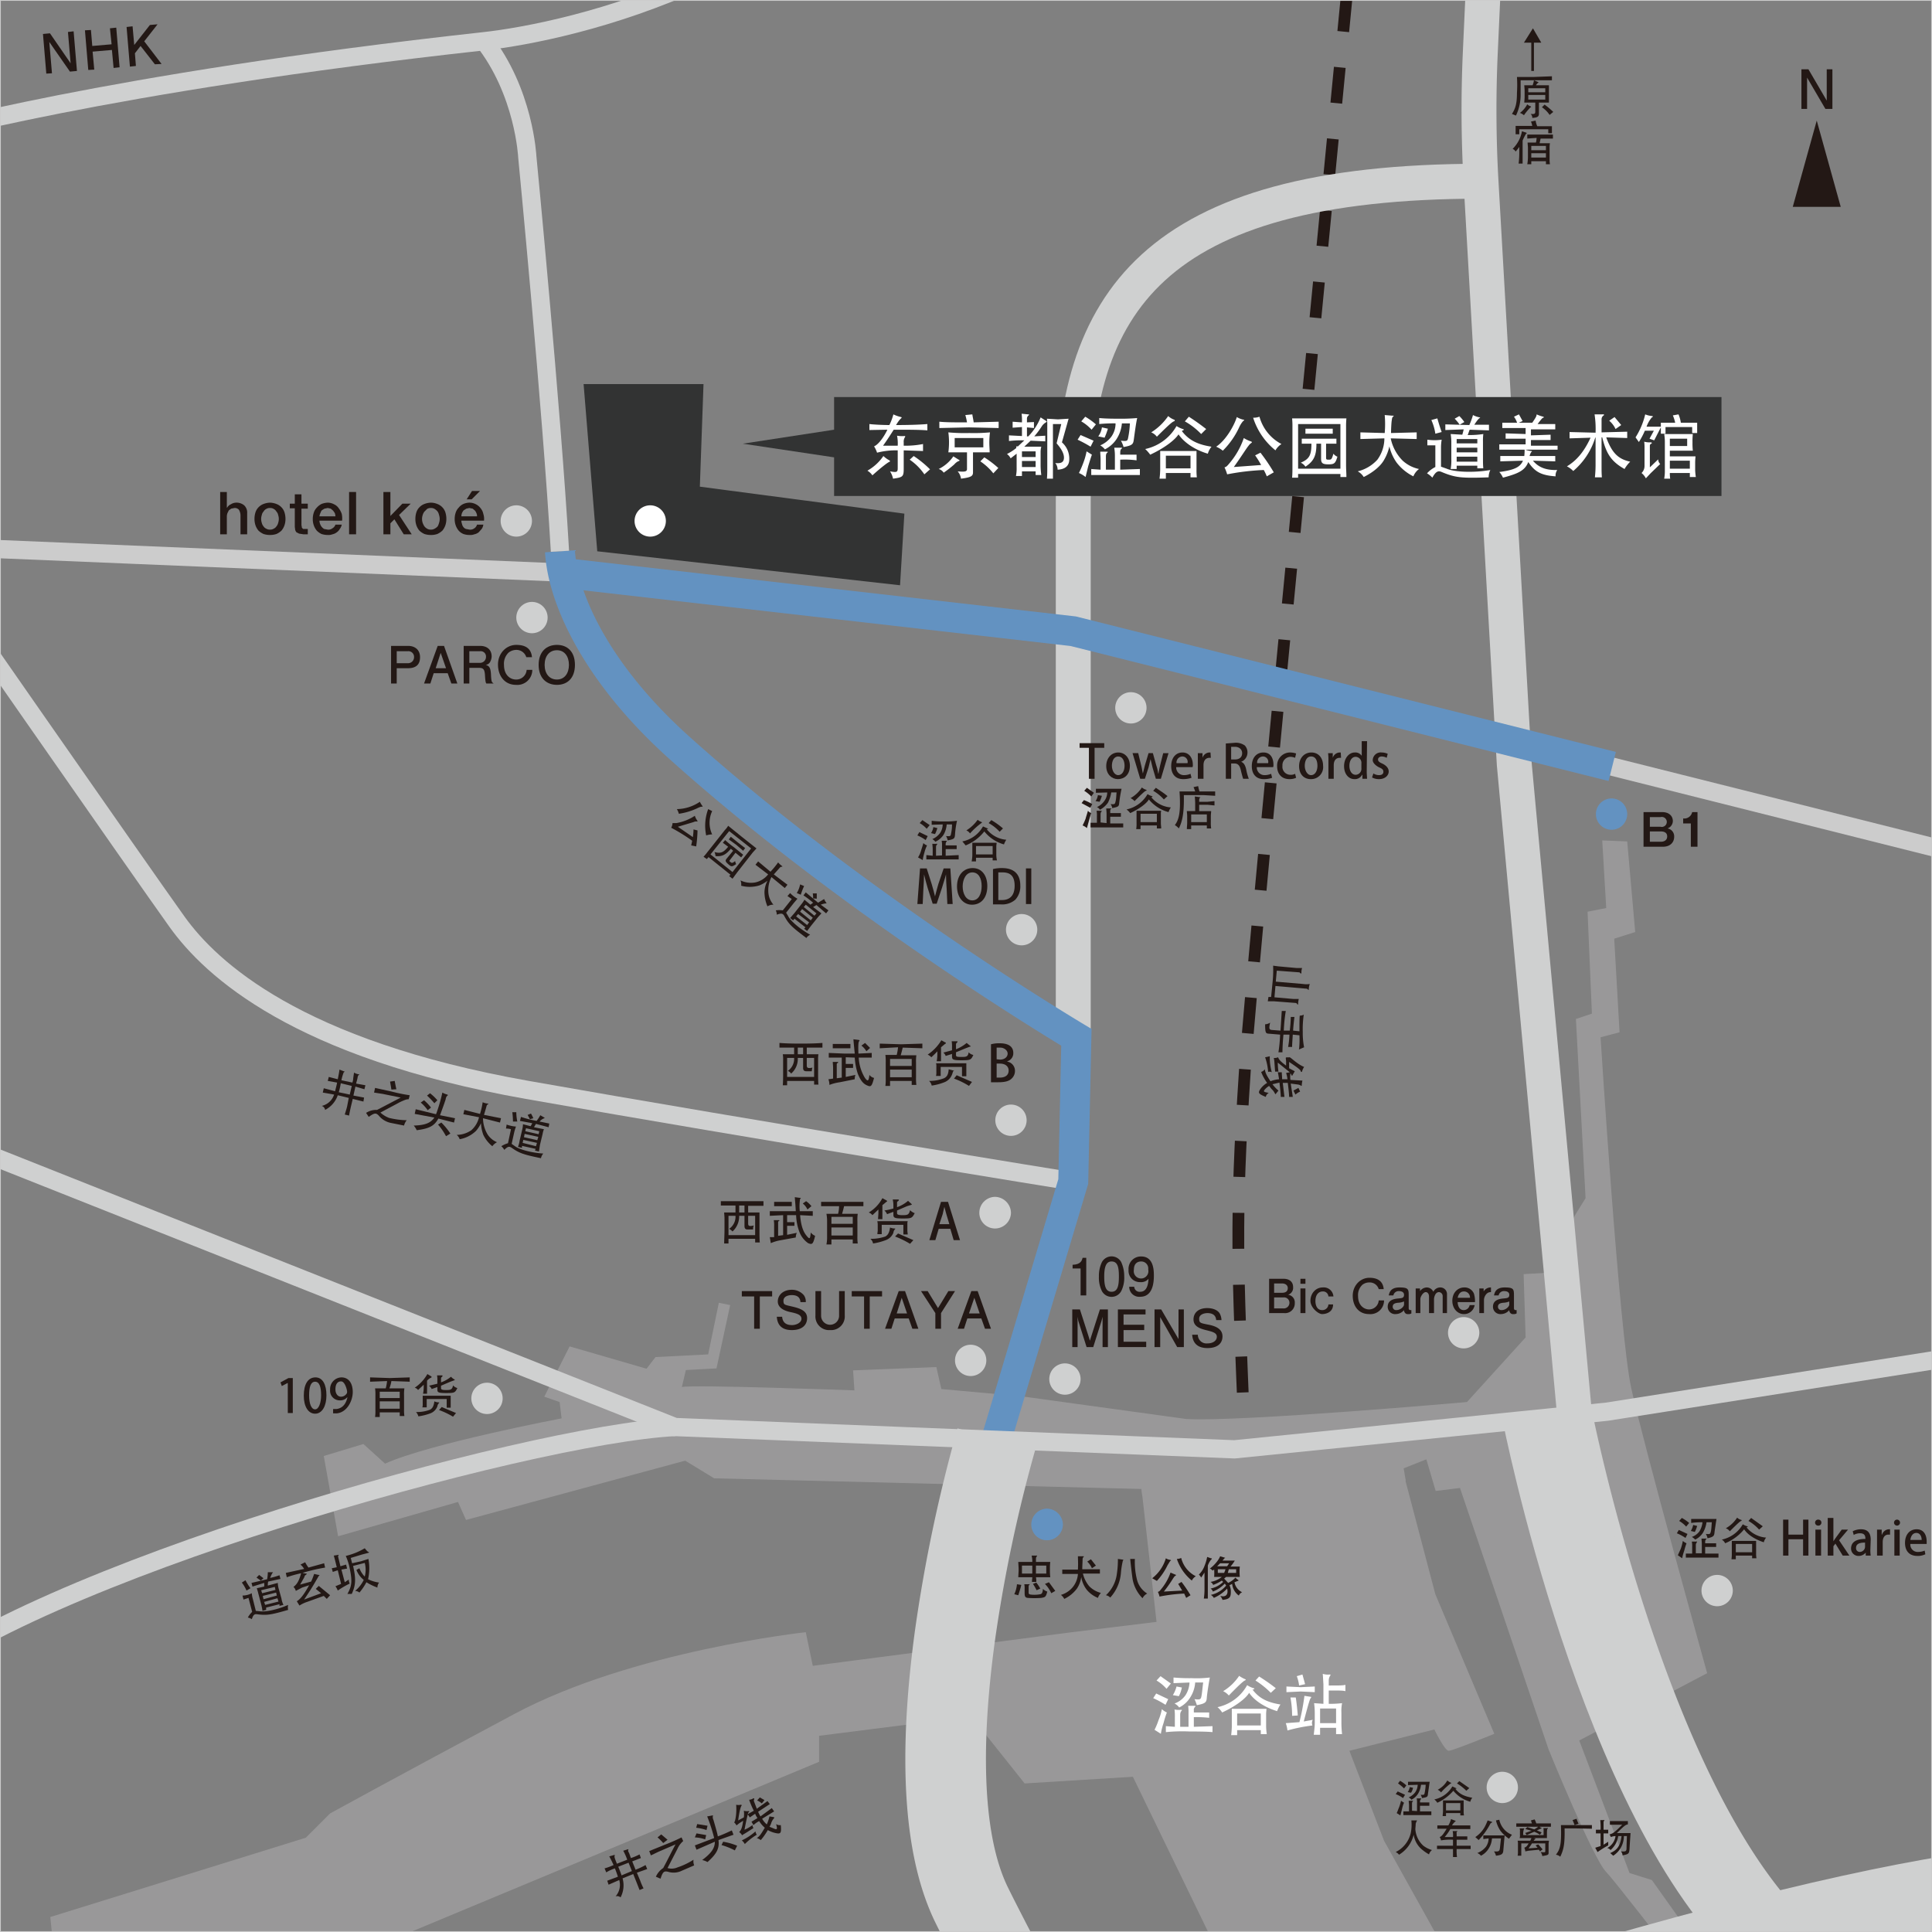 <svg xmlns="http://www.w3.org/2000/svg" xmlns:xlink="http://www.w3.org/1999/xlink" viewBox="0 0 580 580"><rect x="0" y="0" width="580" height="580" fill="#808080" stroke="none"/><defs><style>.cls-1,.cls-10,.cls-11,.cls-15,.cls-6,.cls-7,.cls-8,.cls-9{fill:none;}.cls-2{clip-path:url(#clip-path);}.cls-3{fill:#999899;}.cls-4{fill:#323333;}.cls-5{fill:#fff;}.cls-15,.cls-6{stroke:#ccc;}.cls-10,.cls-11,.cls-15,.cls-6,.cls-7,.cls-8,.cls-9{stroke-miterlimit:10;}.cls-10,.cls-6{stroke-width:5.48px;}.cls-7{stroke:#231815;stroke-width:3.53px;stroke-dasharray:10.79 10.79;}.cls-10,.cls-11,.cls-8{stroke:#cfd0d0;}.cls-8{stroke-width:10.48px;}.cls-9{stroke:#6392c1;stroke-width:9px;}.cls-11{stroke-width:24.2px;}.cls-12{fill:#cfd0d0;}.cls-13{fill:#6392c1;}.cls-14{fill:#231815;}.cls-15{stroke-width:0.5px;}</style><clipPath id="clip-path"><rect id="SVGID" class="cls-1" width="580" height="580"/></clipPath></defs><title>train_cn</title><g id="地図"><g class="cls-2"><path id="渋谷駅" class="cls-3" d="M545,633.5h-7.1s-51.8-67.6-55.7-71.5-17.3-36.8-17.3-36.8l-26.6-78.5-7.3.9-2.8-9.5-6.8,2.7.6,3.7L342.9,449l-.2-2-128.3-3.2-8.7-5.3-65.8,17.8-2.4-5.4-36,10.3-4.3-24.1,11.9-3.6,6.5,5.9c13.2-6,53-13.6,53-13.6l-.6-4.9-4.6-1.6,7.6-15.1,23.1,6.7,2.7-3.5,15.8-.8,3.2-15.5,3.4.7-4.1,19-9.2.5-1.2,5.1c3.1-.8,51.8,1,51.8,1l-.4-6,25-1,1.5,6.6,24.2,2.2,49.4,6.8c16.4.9,84.2-5.1,84.2-5.1L458,401.5l-.6-19,7-.4,8.5-17.4,3.1-5-2.9-53.8,4.8-1.6-1.3-30.6,5.6-1.1L481,252.3l7.5.3,2.4,27.2-6.3,2,1.6,28.1-5.7,1.5s5.6,88.7,9.2,105.3,22.8,85.6,22.8,85.6l-38.4,20.2,15.1,39.8,6.7,2.1Z"/><path id="渋谷駅-2" data-name="渋谷駅" class="cls-3" d="M321.8,490,244,500.1,241.9,490s-52,5.6-87.4,24.5-55.4,29.9-55.4,29.9l-7.3,7.3L15.1,575.5l1,9.9-50.6,19.5L-37.4,622l11.6,13.4L96.5,598.7l-1.8-6.8,151.2-63v-7.8l45.7-5.8,16,20.1,32.5-2,33.6,69.3,14-2,5.4,11.5,22.9,14.2h8.8l34.1,51.3,13.1-5.4,21.8,36.3L507,695s-39.4-49-65.5-95.7l-26-46.7-10.4-27,25.5-6.4s3.1,6.4,4.3,6.4,13.7-5.1,13.7-5.1l-17.7-41.9-9.4-35.7L342.7,447l4.5,39.9Z"/><g id="渋谷公園通りギャラリー"><polygon class="cls-4" points="210.1 146.1 211.2 115.3 175.2 115.3 179.3 165.5 270.2 175.7 271.5 154.2 210.1 146.1"/><path class="cls-5" d="M199.9,156.4a4.7,4.7,0,1,1-4.7-4.7,4.7,4.7,0,0,1,4.7,4.7"/></g><line class="cls-6" x1="-30.3" y1="163.6" x2="169" y2="171.9"/><path class="cls-7" d="M410.5-65.7c-4.9,52.8-34.2,348.4-36.8,387.4-3,44.9-2.1,59.9-.2,106.7"/><path class="cls-8" d="M286.3,493.9c-.4,2.9-.7,5.8-1,8.7-2.6,25.3-2.2,51.9,6.5,69.5S334.3,653,334.3,653"/><path class="cls-8" d="M444.8,54.4c-99.3,0-122.6,36.9-122.6,96.3V310.4"/><path class="cls-9" d="M168.1,165.5a46.6,46.6,0,0,0,.6,4.9c2.6,14.3,13.2,34.4,35.6,54.4,54.3,48.7,121,87.9,121,87.9"/><path class="cls-10" d="M-26,163.4s69,99.2,79.2,113.4S89.3,315,158.3,327.2s163.9,27.5,163.9,27.5"/><path class="cls-9" d="M323.2,308.7l-1,46-23.1,77.4s-9.4,32.7-13.7,65.9"/><polyline class="cls-10" points="-30.2 336 202.6 428.4 370.6 435.1 482.4 423.8 613.3 403.2"/><path class="cls-10" d="M202.6,428.4c-44.3,2.3-193.7,44.2-232.8,79.4"/><path class="cls-11" d="M612.4,565.6c-62.1,5.7-170.7,35.3-435.1,130.7"/><path class="cls-8" d="M448.1-65.7l-3.7,81.4a382.3,382.3,0,0,0,.2,38.6l10,175.2,18,194.2s23,118,68.8,158.8"/><path class="cls-11" d="M299.1,432.1a448.8,448.8,0,0,0-12.4,58.8c-3.9,28.5-5,60.8,5.1,81.2,8.4,17.1,42.5,80.9,42.5,80.9"/><path class="cls-11" d="M462.9,423.8S486,541.7,531.8,582.5"/><path class="cls-10" d="M-24.2,40.8S31.4,24.9,145.1,12.4C171,9.6,248.8-7.7,278.4-68"/><path class="cls-10" d="M145,11.9c12.4,15.6,13.3,35.2,13.3,35.2s7.3,75.2,9.8,118.4"/><line class="cls-6" x1="483" y1="229.9" x2="613.2" y2="262.6"/><polyline class="cls-9" points="169.1 172 322.2 189.5 484 230.1"/><path class="cls-12" d="M164.4,185.4a4.7,4.7,0,1,1-4.7-4.7,4.7,4.7,0,0,1,4.7,4.7"/><path class="cls-12" d="M159.7,156.4a4.7,4.7,0,1,1-4.7-4.7,4.7,4.7,0,0,1,4.7,4.7"/><path class="cls-12" d="M344.2,212.5a4.7,4.7,0,1,1-4.7-4.7,4.7,4.7,0,0,1,4.7,4.7"/><path class="cls-12" d="M311.4,279.1a4.7,4.7,0,1,1-4.7-4.7,4.7,4.7,0,0,1,4.7,4.7"/><path class="cls-12" d="M308.2,336.3a4.7,4.7,0,0,1-4.7,4.7,4.7,4.7,0,1,1,0-9.4,4.7,4.7,0,0,1,4.7,4.7"/><path class="cls-12" d="M303.5,364.1a4.8,4.8,0,0,1-4.8,4.7,4.7,4.7,0,0,1-4.7-4.7,4.8,4.8,0,0,1,4.7-4.8,4.9,4.9,0,0,1,4.8,4.8"/><path class="cls-12" d="M296.1,408.4a4.7,4.7,0,0,1-4.7,4.7,4.7,4.7,0,1,1,0-9.4,4.7,4.7,0,0,1,4.7,4.7"/><path class="cls-12" d="M324.4,414a4.7,4.7,0,1,1-4.7-4.7,4.7,4.7,0,0,1,4.7,4.7"/><path class="cls-12" d="M444.1,400.2a4.7,4.7,0,1,1-4.7-4.8,4.7,4.7,0,0,1,4.7,4.8"/><path class="cls-12" d="M520.2,477.5a4.7,4.7,0,1,1-4.7-4.7,4.7,4.7,0,0,1,4.7,4.7"/><path class="cls-12" d="M150.9,419.8a4.7,4.7,0,1,1-4.7-4.7,4.7,4.7,0,0,1,4.7,4.7"/><path class="cls-13" d="M488.5,244.4a4.7,4.7,0,1,1-9.4,0,4.7,4.7,0,1,1,9.4,0"/><path class="cls-13" d="M319.1,457.7a4.8,4.8,0,0,1-4.8,4.7,4.7,4.7,0,0,1-4.7-4.7,4.8,4.8,0,0,1,4.7-4.8,4.9,4.9,0,0,1,4.8,4.8"/><g id="TSUTAYA"><polygon class="cls-14" points="228.1 389.2 228.1 398.9 226.4 398.9 226.4 389.2 222.7 389.2 222.7 387.6 231.8 387.6 231.8 389.2 228.1 389.2"/><path class="cls-14" d="M237.7,399.3c-4.1,0-4.4-2.9-4.5-4h1.6c.2,2.2,1.8,2.5,3,2.5s2.8-.7,2.8-1.9-1.4-1.6-3.3-2-3.8-1.3-3.8-3.2,1.6-3.5,4.2-3.5a4.7,4.7,0,0,1,3.6,1.6,3.2,3.2,0,0,1,.6,2.1h-1.6c-.1-1.8-1.5-2.1-2.6-2.1s-2.5.4-2.5,1.7.4,1.2,2.9,1.8,4.2,1.4,4.2,3.4-1.4,3.6-4.6,3.6"/><path class="cls-14" d="M249.2,399.3a4.1,4.1,0,0,1-4.4-4.4v-7.3h1.7V395a2.7,2.7,0,1,0,5.4,0v-7.4h1.7v7.3a4.1,4.1,0,0,1-4.4,4.4"/><polygon class="cls-14" points="261.1 389.2 261.1 398.9 259.4 398.9 259.4 389.2 255.7 389.2 255.7 387.6 264.8 387.6 264.8 389.2 261.1 389.2"/><path class="cls-14" d="M273.9,398.9l-1.1-3.1h-4.2l-1,3.1h-1.9l4.1-11.3h1.9l4,11.3Zm-3.2-9.3-1.5,4.7h3.1Z"/><polygon class="cls-14" points="282.5 394.2 282.5 398.9 280.8 398.9 280.8 394.2 276.5 387.6 278.5 387.6 281.6 392.7 284.7 387.6 286.7 387.6 282.5 394.2"/><path class="cls-14" d="M295.7,398.9l-1.1-3.1h-4.2l-1,3.1h-1.9l4.1-11.3h1.9l4,11.3Zm-3.2-9.3-1.6,4.7h3.2Z"/></g><g id="_109MENS" data-name="109MENS"><path class="cls-14" d="M324.4,388.9v-8.1H322v-1.1c2.5-.1,2.8-1.3,3-2.1h1.1v11.3Z"/><path class="cls-14" d="M336.6,387.6a3.3,3.3,0,0,1-5.8,0,9.1,9.1,0,0,1-.9-4.4,9.5,9.5,0,0,1,.9-4.3,3.3,3.3,0,0,1,5.8,0,10.1,10.1,0,0,1,.9,4.3,8.9,8.9,0,0,1-.9,4.4m-2.9-8.9c-1.8,0-2.2,2-2.2,4.5s.3,4.6,2.2,4.6,2.2-2,2.2-4.6-.3-4.5-2.2-4.5"/><path class="cls-14" d="M342.3,389.3a3,3,0,0,1-3.3-3h1.5a1.6,1.6,0,0,0,1.8,1.5c2.1,0,2.4-2.4,2.5-3.9a2.9,2.9,0,0,1-2.5,1,3.4,3.4,0,0,1-3.5-3.7,3.7,3.7,0,0,1,3.8-4c3.7,0,3.8,4.1,3.8,5.7s-.1,6.4-4.1,6.4m.3-10.6c-.9,0-2.2.4-2.2,2.5a2.2,2.2,0,1,0,4.3-.1,2.1,2.1,0,0,0-2.1-2.4"/><polygon class="cls-14" points="331 404.4 331 396.5 331 395.3 330.7 396.5 328.2 404.4 326.2 404.4 323.7 396.5 323.5 395.3 323.5 396.5 323.5 404.4 321.9 404.4 321.9 393.1 324.2 393.1 326.9 401.5 327.2 402.5 327.5 401.5 330.2 393.1 332.6 393.1 332.6 404.4 331 404.4"/><polygon class="cls-14" points="335.6 404.4 335.6 393.1 343.9 393.1 343.9 394.6 337.3 394.6 337.3 397.7 343.5 397.7 343.5 399.3 337.3 399.3 337.3 402.8 344.1 402.8 344.1 404.4 335.6 404.4"/><polygon class="cls-14" points="353.4 404.4 348.3 395.4 348.3 404.4 346.6 404.4 346.6 393.1 348.6 393.1 353.8 402 353.8 393.1 355.4 393.1 355.4 404.4 353.4 404.4"/><path class="cls-14" d="M362.5,404.7c-4.1,0-4.5-2.8-4.6-4h1.7a2.6,2.6,0,0,0,2.9,2.6c1.6,0,2.8-.8,2.8-2s-1.3-1.5-3.3-2-3.7-1.2-3.7-3.2,1.5-3.4,4.1-3.4c.7,0,2.7.1,3.7,1.5a4.5,4.5,0,0,1,.6,2.1h-1.6c-.1-1.8-1.6-2.1-2.6-2.1s-2.5.4-2.5,1.7.4,1.3,2.9,1.8,4.1,1.5,4.1,3.5-1.4,3.5-4.5,3.5"/></g><g id="PARCO"><path class="cls-14" d="M122.5,200.6h-3.4v4.6h-1.7V193.9h5.1c2.1,0,3.6,1.2,3.6,3.4s-1.2,3.3-3.6,3.3m-.1-5.1h-3.3v3.6h3.3a1.8,1.8,0,0,0,1.9-1.8,1.7,1.7,0,0,0-1.9-1.8"/><path class="cls-14" d="M135.5,205.2l-1.1-3.1h-4.2l-1,3.1h-1.9l4.1-11.3h1.9l4,11.3Zm-3.2-9.2-1.5,4.6h3.1Z"/><path class="cls-14" d="M146,205.2c-.2-.3-.3-.7-.4-2.4s-.4-2.3-1.7-2.3h-3v4.7h-1.7V193.9h4.9c2.3,0,3.5,1.3,3.5,3.2a3.7,3.7,0,0,1-.4,1.5,1.7,1.7,0,0,1-1.4,1c1,.3,1.5.7,1.6,3s.3,2.2.8,2.6Zm-1.9-9.7h-3.2V199h3.2a1.8,1.8,0,0,0,1.8-1.8,1.6,1.6,0,0,0-1.8-1.7"/><path class="cls-14" d="M154.9,205.6c-3.4,0-5.4-2.7-5.4-6.1s2.5-5.9,5.5-5.9,4.5,1.3,4.7,3.7H158a3.1,3.1,0,0,0-3-2.2,3.8,3.8,0,0,0-2.3.8,4.6,4.6,0,0,0-1.4,3.7c0,3.2,2,4.4,3.6,4.4a3.1,3.1,0,0,0,3.2-2.9h1.7a4.5,4.5,0,0,1-4.9,4.5"/><path class="cls-14" d="M167.2,205.6c-3.1,0-5.5-2-5.5-6s2.4-6,5.5-6,5.4,2,5.4,6-2.3,6-5.4,6m0-10.4c-2.3,0-3.7,1.8-3.7,4.4s1.4,4.4,3.7,4.4,3.6-1.9,3.6-4.4-1.3-4.4-3.6-4.4"/></g><g id="koe"><path class="cls-14" d="M66.1,147.7h2v4.7h.1a2.2,2.2,0,0,1,1.1-1,3,3,0,0,1,1.6-.5,3.6,3.6,0,0,1,2.4.8,3,3,0,0,1,.9,2.4v6.3h-2v-5.8a3.4,3.4,0,0,0-.5-1.6,1.7,1.7,0,0,0-1.3-.5l-1,.2-.7.5-.4.8a3,3,0,0,0-.2,1v5.4h-2Z"/><path class="cls-14" d="M81.1,160.6a6,6,0,0,1-2-.3,5.6,5.6,0,0,1-1.5-1,5.1,5.1,0,0,1-.9-1.6,5.8,5.8,0,0,1-.3-1.9,6.4,6.4,0,0,1,.3-2,3.8,3.8,0,0,1,.9-1.5,4,4,0,0,1,1.5-1,5.9,5.9,0,0,1,2-.4,5.8,5.8,0,0,1,1.9.4,4,4,0,0,1,1.5,1,3.8,3.8,0,0,1,.9,1.5,6.4,6.4,0,0,1,.3,2,5.8,5.8,0,0,1-.3,1.9,5.1,5.1,0,0,1-.9,1.6,5.6,5.6,0,0,1-1.5,1A5.8,5.8,0,0,1,81.1,160.6Zm0-1.6a2,2,0,0,0,1.1-.3,1.9,1.9,0,0,0,.8-.7,2.4,2.4,0,0,0,.5-1,3.7,3.7,0,0,0,0-2.4,1.9,1.9,0,0,0-.5-1,2,2,0,0,0-.8-.8,2,2,0,0,0-1.1-.3,2.1,2.1,0,0,0-1.2.3,2,2,0,0,0-.8.8,1.9,1.9,0,0,0-.5,1,3.7,3.7,0,0,0,0,2.4,2.4,2.4,0,0,0,.5,1,1.9,1.9,0,0,0,.8.7A2.1,2.1,0,0,0,81.1,159Z"/><path class="cls-14" d="M87,151.2h1.5v-2.8h2v2.8h1.9v1.5H90.5v4.9c0,.2.1.4.1.6a.4.4,0,0,0,.1.3l.3.3h1.4v1.6H91.1l-1.3-.2-.8-.4a2,2,0,0,1-.4-.8c0-.3-.1-.6-.1-1v-5.4H87Z"/><path class="cls-14" d="M95.9,156.3a3,3,0,0,0,.2,1,2.8,2.8,0,0,0,1.2,1.5l1.1.2a2,2,0,0,0,1.4-.4,2,2,0,0,0,.9-1.1h1.9a3.1,3.1,0,0,1-.6,1.3,2.8,2.8,0,0,1-.9,1,3.1,3.1,0,0,1-1.3.6,3.2,3.2,0,0,1-1.4.2,5.8,5.8,0,0,1-1.9-.3,5,5,0,0,1-1.4-1,5.1,5.1,0,0,1-.9-1.6,5.4,5.4,0,0,1-.3-1.9,5.8,5.8,0,0,1,.3-1.9,3.8,3.8,0,0,1,.9-1.5,4.9,4.9,0,0,1,1.4-1.1,5.8,5.8,0,0,1,1.9-.4,4.1,4.1,0,0,1,1.9.5,3.3,3.3,0,0,1,1.4,1.2,5.6,5.6,0,0,1,.9,1.7,6.7,6.7,0,0,1,.1,2Zm4.8-1.3a3.6,3.6,0,0,0-.2-1l-.5-.7-.7-.6-.9-.2-1,.2-.8.5a3,3,0,0,0-.4.8,2.9,2.9,0,0,0-.3,1Z"/><path class="cls-14" d="M104.8,147.7h2.1v12.7h-2.1Z"/><path class="cls-14" d="M115.1,147.7h2.1v7.2l3.6-3.7h2.5l-3.5,3.4,3.8,5.8h-2.4l-2.8-4.5-1.2,1.2v3.3h-2.1Z"/><path class="cls-14" d="M129.4,160.6a6,6,0,0,1-2-.3,5.6,5.6,0,0,1-1.5-1,5.1,5.1,0,0,1-.9-1.6,5.8,5.8,0,0,1-.3-1.9,6.4,6.4,0,0,1,.3-2,3.8,3.8,0,0,1,.9-1.5,4,4,0,0,1,1.5-1,5.9,5.9,0,0,1,2-.4,5.3,5.3,0,0,1,1.9.4,4,4,0,0,1,1.5,1,3.8,3.8,0,0,1,.9,1.5,6.4,6.4,0,0,1,.3,2,5.8,5.8,0,0,1-.3,1.9,5.1,5.1,0,0,1-.9,1.6,5.6,5.6,0,0,1-1.5,1A5.4,5.4,0,0,1,129.4,160.6Zm0-1.6a2,2,0,0,0,1.1-.3,3.1,3.1,0,0,0,.9-.7,4.2,4.2,0,0,0,.4-1,3.7,3.7,0,0,0,0-2.4,3,3,0,0,0-.4-1,3.4,3.4,0,0,0-.9-.8,2,2,0,0,0-1.1-.3,2.1,2.1,0,0,0-1.2.3l-.8.8a3.1,3.1,0,0,0-.5,1,3.7,3.7,0,0,0,0,2.4,4.7,4.7,0,0,0,.5,1,2.7,2.7,0,0,0,.8.7A2.1,2.1,0,0,0,129.4,159Z"/><path class="cls-14" d="M138.5,156.3a3,3,0,0,0,.2,1,1.9,1.9,0,0,0,.4.9,1.6,1.6,0,0,0,.8.6l1.1.2a2,2,0,0,0,1.4-.4,1.9,1.9,0,0,0,.8-1.1h1.9a2.9,2.9,0,0,1-.5,1.3l-.9,1a3.1,3.1,0,0,1-1.3.6,3.2,3.2,0,0,1-1.4.2,5.4,5.4,0,0,1-1.9-.3,3.9,3.9,0,0,1-1.4-1,5.1,5.1,0,0,1-.9-1.6,5.4,5.4,0,0,1-.3-1.9,5.8,5.8,0,0,1,.3-1.9,3.8,3.8,0,0,1,.9-1.5,3.8,3.8,0,0,1,1.4-1.1,4.8,4.8,0,0,1,1.8-.4,4.2,4.2,0,0,1,2,.5,4.1,4.1,0,0,1,1.4,1.2,3.8,3.8,0,0,1,.8,1.7,4.6,4.6,0,0,1,.2,2Zm4.7-1.3a1.8,1.8,0,0,0-.2-1,2.5,2.5,0,0,0-.4-.7l-.7-.6-1-.2-.9.2-.8.5a3.5,3.5,0,0,0-.5.8,3,3,0,0,0-.2,1Zm-1.5-7.6h2.4l-2.5,2.5h-1.5Z"/></g><g id="B1"><path class="cls-14" d="M499,243.8c2.1,0,3.2,1.2,3.2,2.7a2.4,2.4,0,0,1-1.6,2.2,2.4,2.4,0,0,1,2,2.5c0,1.6-1.1,3-3.4,3h-5.8V243.8Zm-3.7,1.5v2.9h3.2a1.5,1.5,0,1,0,0-2.9Zm0,4.3v3.1h3.3c.9,0,1.9-.4,1.9-1.6s-1-1.5-1.9-1.5Z"/><path class="cls-14" d="M509.6,254.2h-2v-7h-2.3v-1.5a2.4,2.4,0,0,0,2.7-1.9h1.6Z"/></g><g id="NHK"><polygon class="cls-14" points="21 21.5 14.8 12.6 15.6 22 13.9 22.1 12.9 10.2 15 10 21.2 19 20.4 9.6 22.1 9.4 23.1 21.3 21 21.5"/><polygon class="cls-14" points="34.1 20.4 33.6 15 27.8 15.5 28.3 20.9 26.5 21 25.5 9.1 27.3 9 27.7 13.8 33.5 13.3 33 8.5 34.9 8.3 35.9 20.2 34.1 20.4"/><polygon class="cls-14" points="46.5 19.3 42.2 13.8 40.5 16 40.8 19.8 39 20 38 8.1 39.8 7.9 40.3 13.5 45 7.5 47.3 7.3 43.3 12.4 48.5 19.2 46.5 19.3"/></g><g id="渋谷公園通りギャラリー-2" data-name="渋谷公園通りギャラリー"><polygon class="cls-4" points="516.8 148.9 250.4 148.9 250.4 137.3 223 133.2 250.4 129 250.4 119.2 516.8 119.2 516.8 148.9"/></g><path class="cls-14" d="M385.5,394.2H381V383.9h4.4c1.4,0,2.8.7,2.8,2.5a2.2,2.2,0,0,1-1.5,2.3,2.3,2.3,0,0,1,2,2.5A2.9,2.9,0,0,1,385.5,394.2Zm-.6-8.9h-2.4v2.8h2.4c1,0,1.7-.4,1.7-1.4S385.7,385.3,384.9,385.3Zm.4,4.2h-2.8v3.3h2.8a1.7,1.7,0,0,0,1.8-1.7A1.6,1.6,0,0,0,385.3,389.5Z"/><path class="cls-14" d="M390.4,385.4v-1.5h1.5v1.5Zm0,8.8v-7.4h1.5v7.4Z"/><path class="cls-14" d="M398.8,389.2a1.6,1.6,0,0,0-1.7-1.5c-1,0-2.2.7-2.2,2.9,0,.7.2,2.7,2,2.7a1.8,1.8,0,0,0,1.9-1.7h1.4c0,2.4-2.2,2.9-3.3,2.9s-3.5-1.9-3.5-4,1.5-4,3.7-4a2.9,2.9,0,0,1,3.2,2.7Z"/><path class="cls-14" d="M411,394.5c-3.1,0-4.9-2.4-4.9-5.5s2.3-5.4,5-5.4,4.1,1.2,4.3,3.4h-1.5a2.8,2.8,0,0,0-2.8-2,3.3,3.3,0,0,0-2.1.7,4.2,4.2,0,0,0-1.3,3.4c0,2.9,1.9,4,3.3,4a2.9,2.9,0,0,0,2.9-2.7h1.6A4.1,4.1,0,0,1,411,394.5Z"/><path class="cls-14" d="M422.7,394.5a1,1,0,0,1-1-.5,1.1,1.1,0,0,1-.2-.7,3.3,3.3,0,0,1-2.5,1.2,2.2,2.2,0,0,1-2.4-2.2c0-2.2,2.2-2.4,3.3-2.5s1.6-.2,1.6-1.1-.9-1.1-1.5-1.1a1.6,1.6,0,0,0-1.7,1.3h-1.4c.2-.8.5-2.4,3.2-2.4s2.8.5,2.8,2.4v3.8c0,.3.1.6.5.6h.3v1A1.6,1.6,0,0,1,422.7,394.5Zm-1.2-3.8a5.3,5.3,0,0,1-1.9.4c-.6.1-1.5.2-1.5,1.2a1,1,0,0,0,1.1,1c1.2,0,2.3-1,2.3-1.7Z"/><path class="cls-14" d="M433.1,394.2v-5a1.2,1.2,0,0,0-1.1-1.3c-1.2,0-1.5,1.7-1.5,2.1v4.2H429v-5c0-.6-.3-1.3-1-1.3s-1.6,1.3-1.6,2.1v4.2H425v-7.4h1.3v.8a2.6,2.6,0,0,1,2-1.1,2.2,2.2,0,0,1,2,1.3,2.3,2.3,0,0,1,2-1.3,2,2,0,0,1,2.1,1.9v5.8Z"/><path class="cls-14" d="M437.6,390.9c0,.5.2,2.4,1.8,2.4a1.8,1.8,0,0,0,1.8-1.5h1.5a3.2,3.2,0,0,1-3.2,2.7c-2,0-3.5-1.7-3.5-4s1.5-4,3.6-4a3,3,0,0,1,2.9,1.9,8,8,0,0,1,.3,2.5Zm1.9-3.2c-1.5,0-1.8,1.5-1.9,1.9h3.7A1.8,1.8,0,0,0,439.5,387.7Z"/><path class="cls-14" d="M446.3,388.4a2.8,2.8,0,0,0-.8,1.8v4h-1.4v-7.4h1.3v.9a2.5,2.5,0,0,1,1.9-1.2h.3v1.4A1.7,1.7,0,0,0,446.3,388.4Z"/><path class="cls-14" d="M454.3,394.5a1,1,0,0,1-1-.5,1.1,1.1,0,0,1-.2-.7,3.3,3.3,0,0,1-2.5,1.2,2.2,2.2,0,0,1-2.4-2.2c0-2.2,2.2-2.4,3.3-2.5s1.6-.2,1.6-1.1-.9-1.1-1.5-1.1a1.6,1.6,0,0,0-1.7,1.3h-1.4c.2-.8.5-2.4,3.2-2.4s2.8.5,2.8,2.4v3.8c0,.3.1.6.5.6h.3v1A1.7,1.7,0,0,1,454.3,394.5Zm-1.2-3.8a5.3,5.3,0,0,1-1.9.4c-.6.1-1.5.2-1.5,1.2a1,1,0,0,0,1.1,1c1.2,0,2.3-1,2.3-1.7Z"/><path class="cls-5" d="M261.9,142.7a4.9,4.9,0,0,0-1.5-1.4,14.4,14.4,0,0,0,4.8-4.4,8.3,8.3,0,0,0,1.8,1.3c.3.2.2.4-.1.5S264.9,140,261.9,142.7Zm-.9-13.6v-1.8c.7.1,3.5.3,6,.3a17,17,0,0,0,1.2-3.2,10.5,10.5,0,0,0,2.3.8c.3.1.2.2,0,.4s-.6.5-1.5,2c3.7,0,7.1-.1,9.4-.3v1.9c-2.4-.2-5.9-.2-10.1-.2-.7,1.1-1.9,3-3.2,4.8h4.4a11.9,11.9,0,0,0-.2-3,8.5,8.5,0,0,0,2.2.1c.3,0,.3.1.2.3a2.5,2.5,0,0,0-.4,1.6v1a26.9,26.9,0,0,0,5.8-.5v2.1l-5.8-.2v5.6c0,2.3-.3,2.5-3.2,2.9a6.8,6.8,0,0,0-.9-2.2c2.1.4,2.3.2,2.3-1v-5.3a22.6,22.6,0,0,0-6.2.7,8.2,8.2,0,0,0-.9-1.9c1.2-.5,2.8-2.5,4-5Zm16.5,13.3a16.7,16.7,0,0,0-4.4-4.4l1.2-1.1a31.7,31.7,0,0,1,4.9,4Z"/><path class="cls-5" d="M287.6,138.5a3.8,3.8,0,0,0-1.1.9,32.7,32.7,0,0,1-3.2,2.5,2.7,2.7,0,0,0-1.5-1.1,11.4,11.4,0,0,0,4.4-3.8l1.6,1C288.2,138.2,288.2,138.3,287.6,138.5Zm2.2-13.9,2.1-.2c.1.8.3,1.5.4,2.4l7.5-.2v1.9l-8.9-.2-8.9.2v-1.9c2,.2,4.6.2,8.3.2A17.4,17.4,0,0,0,289.8,124.6Zm2.3,17.2c0,1.1-.5,1.5-3.6,1.9a4.3,4.3,0,0,0-1-2.2c2.1.2,2.8.1,2.8-.7v-5h-5.6a22.6,22.6,0,0,0,0-6,52.8,52.8,0,0,0,6.3.2,51.8,51.8,0,0,0,6.2-.2,25.1,25.1,0,0,0-.2,3c0,1.2.1,2.1.1,3h-5Zm-5.5-7.5h8.6v-2.8h-8.6Zm11.6,7.8a17,17,0,0,0-3.9-3.6l1.2-1.2a30.6,30.6,0,0,1,4.2,3.2Z"/><path class="cls-5" d="M310.4,126.7v1.8l-2.1-.2V131h.4a17.4,17.4,0,0,0,3.7-5.7l1.7,1.1c.2.1.2.2-.1.4a3.6,3.6,0,0,0-1.2,1.1,24.9,24.9,0,0,1-2.3,3.1l3.3-.2v1.7l-4.4-.2-1.9,1.8h5.1a6.8,6.8,0,0,0-.2,1.8v4a26.5,26.5,0,0,0,.2,2.7h-1.7v-1.1h-4.1v1.4H305a11.8,11.8,0,0,0,.2-2.6v-4.1l-1.8,1.4a3.5,3.5,0,0,0-1.1-1.3,16.1,16.1,0,0,0,2.8-1.8V134h.5l1.9-1.8a31.7,31.7,0,0,0-4.6.2v-1.7l3.9.2v-2.7l-2.8.2v-1.8l2.8.2a17.1,17.1,0,0,0-.1-2.6l2,.2c.3,0,.3.1.1.3a1.2,1.2,0,0,0-.5.9v1.2Zm.5,8.8h-4.1v1.7h4.1Zm-4.1,4.7h4.1v-1.8h-4.1Zm10.7.8a3.2,3.2,0,0,0-.7-2c1.7.2,2.5-.2,2.6-1.4s-.6-2.7-2.2-4.5l1.4-5.8h-2.5v16.4h-1.8c.1-1.2.1-2.1.1-3.3V127.8a14.1,14.1,0,0,0-.1-2.1l3.3.2,3.2-.2-2,7.1a6.5,6.5,0,0,1,2.2,5.1C321,139.9,319.7,140.9,317.5,141Z"/><path class="cls-5" d="M327.4,134.1a37.2,37.2,0,0,0-3.9-2.1l.9-1.4,3.9,1.7Zm-.7,5.8-.8,3.3a8.8,8.8,0,0,0-2-1.2,29.8,29.8,0,0,0,1.3-3,20.1,20.1,0,0,0,1-3.5l1.6,1C327.5,137.3,327.2,138.3,326.7,139.9Zm1-10.9a12.6,12.6,0,0,0-3.1-2.5l1.2-1.4a20.2,20.2,0,0,1,3.2,2.3Zm7,12v-4.2a14.4,14.4,0,0,0-.2-2.4h2c.4,0,.5.1.2.3s-.4.6-.4,1.2v.6h4.9v1.7a25.9,25.9,0,0,0-4.9-.2v3l5.9-.2v1.8H327.6v-1.8l2.8.2v-3c0-.9-.1-1.9-.1-2.4h1.9c.4,0,.5.1.2.3s-.4.6-.4,1.2V141Zm-3.1-9.6-1.9-.4a5.7,5.7,0,0,0,1.1-2.7l1.8.4A21.5,21.5,0,0,1,331.6,131.4Zm-1.6-4.1v-1.8c1.1.1,2.5.2,5.7.2a56.2,56.2,0,0,0,5.7-.2c-.3,1.1-.8,4.8-1,6.3s-.3,1.9-3.1,2.4a7.7,7.7,0,0,0-.8-1.9c1.9.2,2,.1,2.2-1a26.8,26.8,0,0,0,.5-4.2h-2.4a10.2,10.2,0,0,1-1.6,4.7,8.9,8.9,0,0,1-3.5,3.1,5.3,5.3,0,0,0-1.4-1.2,8,8,0,0,0,3.4-2.7,6.9,6.9,0,0,0,1.2-3.9A44.2,44.2,0,0,0,330,127.3Z"/><path class="cls-5" d="M345.3,136.5a11.4,11.4,0,0,0-1.5-1.7,14.2,14.2,0,0,0,9.4-6.9,7.9,7.9,0,0,0,1.9.9c.4.1.4.3,0,.4l-.3.2c2.2,2.9,5,4.1,8.9,4.7a6.1,6.1,0,0,0-1.1,2.1c-3.8-1.1-7.1-3.3-8.8-5.8C352.7,132.1,349.6,134.5,345.3,136.5Zm7.1-10c-.4.1-1.4.9-5.1,4.6a4.1,4.1,0,0,0-1.7-1.3,17.2,17.2,0,0,0,5.1-4.9,5.4,5.4,0,0,0,1.8,1.1C352.8,126.1,352.7,126.4,352.4,126.5ZM350,143.7h-1.9a26.4,26.4,0,0,0,.2-2.8v-5.5h10.9v5.5a18.5,18.5,0,0,0,.1,2.4h-1.9V142H350Zm7.4-6.9H350v3.8h7.4Zm3.2-6.5a20.9,20.9,0,0,0-4.9-3.8l1.2-1.4c2,1.3,3.4,2.3,5.2,3.7Z"/><path class="cls-5" d="M373.2,126.4a7.8,7.8,0,0,0-1.2,1.9,24.3,24.3,0,0,1-4.9,7,8.7,8.7,0,0,0-2-1.2c2.9-1.9,5.4-6.3,6.2-8.9a6.4,6.4,0,0,0,2,.8C373.6,126,373.6,126.2,373.2,126.4Zm3.6,10.3,1.6-.8a55.7,55.7,0,0,1,4,5.9l-2.1,1.2a15.4,15.4,0,0,0-.9-1.9,72.4,72.4,0,0,0-11,1.3,13.1,13.1,0,0,0-.8-2.1c.5-.1.8-.4,1.3-1a23.3,23.3,0,0,0,4.5-7.8,9.3,9.3,0,0,0,2.1,1c.5.2.4.3,0,.6s-.5.5-.9,1-2.8,4.2-4.2,6.1l8.2-.6A28.2,28.2,0,0,0,376.8,136.7Zm6.1-1.5a20.6,20.6,0,0,1-6.7-9.8,5,5,0,0,0,1.9-.3,13.2,13.2,0,0,0,6.6,8.2A5.5,5.5,0,0,0,382.9,135.2Z"/><path class="cls-5" d="M389.7,142.3v1.1h-1.8c.1-1.1.1-2.2.1-3.5V128.2a23.5,23.5,0,0,0-.1-2.6h16.3a25.4,25.4,0,0,0-.1,2.6v11.4c0,1.3.1,2.4.1,3.6h-1.8v-.9Zm12.7-1.6V127.3H389.7v13.4Zm-11.6-7.5v-1.5h10.4v1.5h-3.1v4c0,.7,0,.8.8.8s.9-.1,1.4-1.8a2.7,2.7,0,0,0,1.2.9c-.6,2-.9,2.3-2.7,2.3s-2.2-.4-2.2-1.7v-4.5h-1.4c0,3.5-.7,5.2-3.3,6.9a3.3,3.3,0,0,0-1.4-1.2c2.6-1.1,3.2-2.3,3.2-5.7Zm5.2-3h-4.1v-1.5h8.2v1.5Z"/><path class="cls-5" d="M415.6,137.9c-1,1.9-3.2,3.8-6.2,5.3a4.9,4.9,0,0,0-1.8-1.7,11.7,11.7,0,0,0,5.9-3.5,10.9,10.9,0,0,0,2.1-6.4l-7.2.2v-2l7.3.2a31.2,31.2,0,0,0,0-5.4l2.4.2c.3-.1.4.1.1.3s-.3.6-.4,1.2-.2,2.7-.2,3.7l7.7-.2v2l-7.8-.2a13.3,13.3,0,0,0,3.6,6.7,10.4,10.4,0,0,0,4.9,2.5,5.2,5.2,0,0,0-1.7,2.2,14.5,14.5,0,0,1-5-4.1,13.8,13.8,0,0,1-2.2-4.9A13.8,13.8,0,0,1,415.6,137.9Z"/><path class="cls-5" d="M434.3,140.7c2.2,1,8,1.3,13.1.4a5.2,5.2,0,0,0-.5,2.2c-8.2.3-10,.1-14.1-1.6-1.1-.5-1.8-.1-2.8,1.7a7,7,0,0,0-1.6-1.3,8.6,8.6,0,0,1,2.5-1.9v-6.5h-2.4V132a15.5,15.5,0,0,0,4.3,0,14.7,14.7,0,0,0-.2,2.5v5.6Zm-3.4-10.5a15.2,15.2,0,0,0-1.2-4.1l1.8-.5c.4,1.4.8,2.7,1.3,4.1Zm14.4.1a16.9,16.9,0,0,0-.1,2.3v5c0,1,0,2,.1,3h-1.8v-.8h-6.2v1h-1.8a14.2,14.2,0,0,0,.2-3v-5.2a16.4,16.4,0,0,0-.2-2.3l3.5.2c.1-.4.3-1,.4-1.6l-5.5.2v-1.7l7.2.2a20.9,20.9,0,0,0,1.1-3,6.8,6.8,0,0,0,2,.7c.2,0,.2.1,0,.2s-.7.6-1.6,2H447v1.7l-5.8-.2c-.2.5-.4,1.2-.6,1.6A27.7,27.7,0,0,0,445.3,130.3Zm-7.1-2.8a11.9,11.9,0,0,0-1.5-1.8l1.4-.8a11.9,11.9,0,0,1,1.5,1.8Zm5.3,4.3h-6.2v1.3h6.2Zm-6.2,4h6.2v-1.4h-6.2Zm6.2,1.3h-6.2v1.5h6.2Z"/><path class="cls-5" d="M451.2,143.4a6.2,6.2,0,0,0-1.1-1.7c4.6-.6,6.3-1.5,7.1-3.4l-6.8.2v-1.6h7.2a14.8,14.8,0,0,0,.1-2,6.5,6.5,0,0,0,2,.5q.4,0,0,.3a3.5,3.5,0,0,0-.5,1.2h7.7v1.6l-6.7-.2c1.6,1.9,3.7,2.9,7.3,2.8a2.9,2.9,0,0,0-.5,1.9c-4.3-.3-6.2-1.3-8.2-4.3C457.8,141.3,455.7,142.2,451.2,143.4Zm10.1-19a11.8,11.8,0,0,0,2,.7c.2.1.3.2,0,.3s-.4.2-1.7,1.9h5.3v1.6h-7.3v1.8l5.9-.2v1.6h-5.9v1.7h8V135H450.1v-1.6H458v-1.7h-6v-1.6l6,.2v-1.8h-7v-1.6h9C461.1,125.3,461.3,124.9,461.3,124.4Zm-5.8,2.7a6.3,6.3,0,0,0-1-2l1.5-.7,1.1,2Z"/><path class="cls-5" d="M478.9,131.4a21.4,21.4,0,0,1-6.6,10,7.2,7.2,0,0,0-1.9-1.4c3-1.8,5.2-4.5,7.1-8.6l-6.3.2v-1.9l7.8.2a28.9,28.9,0,0,0-.3-5.5h2.4c.5-.1.6.2.2.4a1.4,1.4,0,0,0-.5,1.1v3.9l7.7-.2v1.9l-6.3-.2c1.7,4.6,3.5,6.5,7.2,7.3a10.1,10.1,0,0,0-1.7,2.2c-4.1-2.3-5.5-4.7-6.7-9.5h-.2v8.5c0,1.5,0,2.3.1,3.5h-2.1a34.9,34.9,0,0,0,.2-3.5v-8.5Zm6.1-2.6a7.2,7.2,0,0,0-1.9-2.5l1.6-1.1,2,2.4Z"/><path class="cls-5" d="M502.2,124.7l1.7-.3a10.3,10.3,0,0,1,.7,2.5h4.9V130H508v-1.8h-8v2h-1.4v-1.9l-2,3.9-1.4-.5,1.3-2.4h-2.7a22.6,22.6,0,0,1-1.8,3.4l-1-1.4a22.1,22.1,0,0,0,2.9-6.9,7.2,7.2,0,0,0,2.1.5c.3.1.3.2-.1.4a9,9,0,0,0-1.6,2.8h4.3v-1.2h4.3A11.4,11.4,0,0,0,502.2,124.7Zm-6.5,8.5a.7.7,0,0,0-.4.5v6.6l2.5-2.4a2,2,0,0,0,.6,1.4l-2.9,2.8-1.4,1.5a5.1,5.1,0,0,0-1.3-1.6,2.9,2.9,0,0,0,.9-2.1v-5.3a13.4,13.4,0,0,0-.1-2,6.5,6.5,0,0,0,1.9.2C496,132.8,496,133.1,495.7,133.2Zm5.6,8.8a10.9,10.9,0,0,0,.1,1.7h-1.8a12.4,12.4,0,0,0,.2-2.5v-8.3a14.2,14.2,0,0,0-.2-2.6h8.6a20.1,20.1,0,0,0-.1,2.5,20.9,20.9,0,0,0,.1,2.5h-6.9V137H509c0,.3-.1,1-.1,1.8v2.4a19.1,19.1,0,0,0,.2,2h-1.8V142Zm5.2-8.1v-2.2h-5.2v2.2Zm.8,6.8v-2.4h-6v2.4Z"/><path class="cls-14" d="M192,556.7l.4,1.1-2.6,1,1,2.5a20.9,20.9,0,0,0,3-1.4l.5,1.2-3.1,1.1,1,2.4a17.4,17.4,0,0,0,1,2.3l-1.2.5-.9-2.3-1-2.5-3.2,1.3a7.7,7.7,0,0,1-.6,5.7,1.6,1.6,0,0,0-1.5-.3,5.2,5.2,0,0,0,1.1-4.9l-3.2,1.4-.4-1.2,3.2-1.2c-.3-.9-.5-1.5-.9-2.5a12.6,12.6,0,0,0-2.6,1.2l-.5-1.2a18.1,18.1,0,0,0,2.7-1c-.4-.9-1.1-2.3-1.3-2.6l1.4-.4c.3-.1.3,0,.2.3s.1.8.7,2.3l3.1-1.2-.3-.8a16.3,16.3,0,0,0-.9-1.9l1.3-.4c.2-.1.3-.1.2.2s0,.4.3,1l.5,1.4A15.6,15.6,0,0,0,192,556.7Zm-6.4,3.7c.5,1.2.8,2,1,2.6l3.1-1.3-1-2.5Z"/><path class="cls-14" d="M208.4,560l-3.7,1.6a5.6,5.6,0,0,1-4.2.3c-1.1-.2-1.5-.1-2.2,2.1l-1.4-.6a6,6,0,0,1,2.2-2.6c1.5-2.8,2.5-4.9,3.7-7.1l-5.1,2.2-2.3,1.1-.5-1.3,4.7-1.9c2.8-1.1,4.2-1.8,5-2.2l.5,1.1a6.4,6.4,0,0,0-1.7,2.3l-3,5.8a4.4,4.4,0,0,0,3-.2,21.2,21.2,0,0,0,4.8-2.3A3.2,3.2,0,0,0,208.4,560Zm-9.3-6.7a13.7,13.7,0,0,0-1.7-1.7l1.1-.9,1.9,1.6Z"/><path class="cls-14" d="M212.4,559a5.9,5.9,0,0,0-1.6-.6c2.8-2.1,3.8-3.6,3.8-5.5l-5.5,2.4-.5-1.3,5.8-2.2a49.6,49.6,0,0,0-2.1-6.5l1.6-.3c.1-.1.2.1.1.2a2,2,0,0,0,.2,1.2c.3,1.1,1.1,3.7,1.3,4.9,1.9-.7,3.1-1.3,4.2-1.8l.5,1.3-4.5,1.6C216,554.9,215.2,556.5,212.4,559Zm-.7-6.8a10.7,10.7,0,0,0-3.1-.6l.5-1.2,2.9.5Zm.4-2.8a14.1,14.1,0,0,0-3.1-.7l.3-1.1,3.1.5Zm8.5,6.1a20.9,20.9,0,0,0-4-1.6l.5-1a18.6,18.6,0,0,1,4.2,1.2Z"/><path class="cls-14" d="M222,547.3l-.9.7a3.1,3.1,0,0,0-.7-.9c.4-.4.8-2.9.6-5.3a3.3,3.3,0,0,0,1.4,0c.3,0,.3.2.2.3s-.5.8-1,4.4l1.7-.9a6.6,6.6,0,0,0,0-2,3.5,3.5,0,0,0,1.4.1c.3,0,.3.2.1.3a1,1,0,0,0-.3.6l1.8-1a25.2,25.2,0,0,1-1.4-3.3,2.5,2.5,0,0,0,1.2-.4c.2-.1.4,0,.3.3a.8.8,0,0,0,0,.7l.8,2.1,3.2-2.3.7.9-3.5,2.3a9.1,9.1,0,0,0,.7,1.4l3.4-2.5.7,1-3.6,2.2a6.1,6.1,0,0,0,1.4,1.7,13.5,13.5,0,0,0,.8-2.4l1.2.2c.2,0,.3.2.2.3s-.7.8-.9,1.6a4.5,4.5,0,0,1-.5,1l1.7.7c.6.1.7,0,.3-1.5a1.9,1.9,0,0,0,1.4.3c.2,2.2,0,2.6-1,2.5a8.3,8.3,0,0,1-2.9-1,18.2,18.2,0,0,1-2.1,3,4.5,4.5,0,0,0-1.2-.6c.9-.6,1.2-1.1,2.4-3.1a8.5,8.5,0,0,1-1.7-2,8.3,8.3,0,0,0-1.7,1.2l-.6-1,1.8-1.1a5.4,5.4,0,0,1-.7-1.3l-1.6,1.1-.6-.9c-.2.7-.5,2-1,4.6a10.8,10.8,0,0,0,2.4-1.4,1.6,1.6,0,0,0,.3.9l-2.2,1.4c-.8.5-1.1.6-1.2.8a2.9,2.9,0,0,0-.9-1c.5-.5.9-1.1,1.2-3.4Zm5.2,3.5a18.2,18.2,0,0,0-3.6,2.8,3.9,3.9,0,0,0-.9-1.1,17,17,0,0,0,4.1-2.7A2.1,2.1,0,0,0,227.2,550.8Zm1.5-9.4a5.6,5.6,0,0,0-1.4-.9l.8-.9,1.4.8Z"/><path class="cls-5" d="M349.9,511.8a26.4,26.4,0,0,0-3.7-2l.9-1.4,3.6,1.7Zm-.6,5.5a18.7,18.7,0,0,0-.8,3.2l-1.9-1.2a21.3,21.3,0,0,0,1.2-2.9,15.9,15.9,0,0,0,1-3.3,5.6,5.6,0,0,0,1.5,1A32.3,32.3,0,0,0,349.3,517.3Zm.9-10.3a12.1,12.1,0,0,0-3-2.5l1.2-1.3,3.1,2.2Zm6.6,11.4v-4a14.8,14.8,0,0,0-.1-2.3h1.9c.3,0,.4.1.2.3a1.2,1.2,0,0,0-.4,1.1v.6H363v1.6a35.1,35.1,0,0,0-4.6-.2v2.9l5.6-.2V520c-.8-.1-3-.2-7-.2a48.7,48.7,0,0,0-7,.2v-1.8l2.7.2v-2.8a16.3,16.3,0,0,0-.1-2.4,6.1,6.1,0,0,0,1.9.1c.4,0,.4.1.2.3s-.4.6-.4,1.2v3.6Zm-2.9-9.2-1.8-.3a9.7,9.7,0,0,0,1.1-2.6l1.6.3A8.8,8.8,0,0,1,353.9,509.2Zm-1.6-3.9v-1.7a54.2,54.2,0,0,0,5.5.2,32.2,32.2,0,0,0,5.4-.2c-.2,1-.8,4.6-.9,6s-.3,1.8-3,2.3a13.4,13.4,0,0,0-.7-1.8c1.7.2,1.9.1,2.1-1s.3-2.5.5-4h-2.4a9.4,9.4,0,0,1-1.5,4.5,8.1,8.1,0,0,1-3.3,3,4.1,4.1,0,0,0-1.4-1.2,6.8,6.8,0,0,0,3.3-2.5,7.7,7.7,0,0,0,1.2-3.8Z"/><path class="cls-5" d="M366.9,514.1a6.7,6.7,0,0,0-1.4-1.6,13.3,13.3,0,0,0,8.9-6.6,7.9,7.9,0,0,0,1.9.9c.3,0,.4.2,0,.4H376c2.1,2.8,4.7,3.9,8.4,4.5a9.3,9.3,0,0,0-1,2c-3.6-1.1-6.8-3.1-8.4-5.5C374,509.9,371,512.2,366.9,514.1Zm6.8-9.6c-.4.2-1.3.9-4.8,4.5a5.2,5.2,0,0,0-1.7-1.3,15.2,15.2,0,0,0,4.8-4.6,8.8,8.8,0,0,0,1.8,1C374.1,504.2,374,504.4,373.7,504.5Zm-2.3,16.4h-1.8a22.8,22.8,0,0,0,.2-2.6V513h10.4c0,.4-.1,1-.1,1.5v3.8a17.9,17.9,0,0,0,.2,2.3h-1.8v-1.2h-7.1Zm7.1-6.5h-7.1V518h7.1Zm3-6.2a25.7,25.7,0,0,0-4.6-3.7l1.1-1.2a56.2,56.2,0,0,1,5,3.5Z"/><path class="cls-5" d="M391.6,509.1l1.9.3c.2,0,.2.1-.1.5s-1.4,4.6-2,6.9l2.7-.5a2,2,0,0,0-.1,1.7,49.7,49.7,0,0,0-7.5,1.5,9.8,9.8,0,0,0-.5-2.2l4.1-.3A66.3,66.3,0,0,0,391.6,509.1Zm-1.1-1.3-4.3.2v-1.7l4.3.2,4.2-.2V508Zm-2.6,7.3a30.3,30.3,0,0,0-.5-5.5H389c.2,1.2.5,3.9.6,5.4ZM390,506a11.5,11.5,0,0,0-.7-2.8l1.7-.5.8,2.9Zm6.3,14.8h-1.9c.1-.9.3-2.4.3-3.5v-3.1a21.9,21.9,0,0,0-.2-2.9l2.8.2v-5.9c-.1-1.4-.1-2-.2-3.1a5.3,5.3,0,0,0,2.1.2c.3,0,.3.1.1.4a2.7,2.7,0,0,0-.4,1.5V506c3.4,0,4.2,0,5-.2v1.9c-.8-.2-1.5-.2-5-.2v4a30.6,30.6,0,0,0,4-.2,12.3,12.3,0,0,0-.2,2.9v2.9a31.6,31.6,0,0,0,.2,3.5h-1.8v-1.9h-4.8Zm4.8-7.9h-4.8v4.4h4.8Z"/><path class="cls-14" d="M506,461.7a13,13,0,0,0-2.6-1.4l.6-1,2.6,1.2Zm-.4,3.9a14.1,14.1,0,0,0-.6,2.2l-1.3-.9.9-2a15.5,15.5,0,0,0,.6-2.3,4.1,4.1,0,0,0,1.1.7A23.5,23.5,0,0,0,505.6,465.6Zm.6-7.3a8.7,8.7,0,0,0-2.1-1.7l.8-.9a12.1,12.1,0,0,1,2.2,1.5Zm4.7,8v-2.8c0-.6-.1-1.3-.1-1.6h1.3c.3-.1.3,0,.1.2s-.3.4-.3.8v.4h3.3v1.1h-3.3v2h4v1.2h-9.8v-1.2H508v-2a7.1,7.1,0,0,0-.1-1.6h1.3c.3-.1.3,0,.2.2s-.3.4-.3.8v2.5Zm-2.1-6.4-1.2-.3a5.6,5.6,0,0,0,.7-1.8l1.2.3A9.6,9.6,0,0,1,508.8,459.9Zm-1.1-2.7V456h7.6c-.1.7-.5,3.2-.6,4.1s-.2,1.3-2.1,1.7a3.5,3.5,0,0,0-.5-1.3c1.2.1,1.3.1,1.5-.7s.2-1.8.3-2.8h-1.6a8.4,8.4,0,0,1-1.1,3.2,5.7,5.7,0,0,1-2.3,2,3.9,3.9,0,0,0-1-.8,4.8,4.8,0,0,0,2.3-1.7,6.5,6.5,0,0,0,.9-2.7A21.2,21.2,0,0,0,507.7,457.2Z"/><path class="cls-14" d="M517.9,463.3a2.6,2.6,0,0,0-1-1.1,9.5,9.5,0,0,0,6.3-4.6,4.9,4.9,0,0,0,1.3.6c.2,0,.3.1,0,.3h-.2a8.4,8.4,0,0,0,5.9,3.1,3.7,3.7,0,0,0-.7,1.4c-2.5-.8-4.8-2.2-5.9-3.9A14.3,14.3,0,0,1,517.9,463.3Zm4.8-6.7c-.3.1-.9.6-3.4,3.1a2.6,2.6,0,0,0-1.2-.9,9.6,9.6,0,0,0,3.4-3.2,2.8,2.8,0,0,0,1.3.7C522.9,456.4,522.9,456.5,522.7,456.6Zm-1.6,11.5h-1.3a11.5,11.5,0,0,0,.1-1.8v-3.7h7.3v3.6a8.1,8.1,0,0,0,.1,1.6H526V467h-4.9Zm4.9-4.6h-4.9V466H526Zm2.1-4.3a13.1,13.1,0,0,0-3.2-2.6l.8-.9,3.5,2.5Z"/><path class="cls-14" d="M542.9,467h-1.6v-4.9h-4.4V467h-1.6V456.2h1.6v4.5h4.4v-4.5h1.6Z"/><path class="cls-14" d="M545.8,458a.9.9,0,0,1-.9-.9.9.9,0,0,1,1-.9.9.9,0,0,1,.9.9A.9.9,0,0,1,545.8,458Zm.9,9H545v-7.8h1.7Z"/><path class="cls-14" d="M555.2,467h-2l-2.2-3.6-.6.8V467h-1.7V455.7h1.7v7h0l.6-.9,1.9-2.6h1.9l-2.7,3.2Z"/><path class="cls-14" d="M561.5,465.1a10.9,10.9,0,0,0,.1,1.9h-1.5v-.9h0a2.7,2.7,0,0,1-2.2,1,2.2,2.2,0,0,1-2.2-2.2c0-2,1.6-2.9,4.3-2.9,0-.6,0-1.7-1.6-1.7a3.8,3.8,0,0,0-1.9.5l-.3-1.1a5.4,5.4,0,0,1,2.5-.6c2.3,0,2.9,1.5,2.9,3.1Zm-1.6-2c-1.3,0-2.7.2-2.7,1.6a1.1,1.1,0,0,0,1.1,1.2,1.6,1.6,0,0,0,1.6-1.5Z"/><path class="cls-14" d="M567.4,460.7h-.5c-1.1,0-1.7.9-1.7,2.3V467h-1.7v-7.8h1.4v1.5h.1a2.3,2.3,0,0,1,2-1.6h.4Z"/><path class="cls-14" d="M569.5,458a.9.9,0,1,1,0-1.8.9.9,0,0,1,0,1.8Zm.8,9h-1.6v-7.8h1.6Z"/><path class="cls-14" d="M578,466.6a5.1,5.1,0,0,1-2.4.5c-2.4,0-3.7-1.5-3.7-3.9s1.3-4.1,3.5-4.1,3,1.8,3,3.7v.7h-4.9a2.2,2.2,0,0,0,2.3,2.4,5,5,0,0,0,2-.4Zm-1.1-4.3c0-.9-.4-2.1-1.6-2.1s-1.7,1.2-1.8,2.1Z"/><path class="cls-14" d="M382.1,294.2a33.4,33.4,0,0,0,.1-4.3l1.5.2,5.5.5h1.7a4.1,4.1,0,0,0-.2,1.5c-.1.2-.2.2-.3.1s-.2-.3-.4-.3l-6.7-.5-.3,3.3,8.2.7a6.6,6.6,0,0,0,2,0,6.1,6.1,0,0,0-.3,1.6c0,.2-.1.3-.2.1a.7.7,0,0,0-.6-.3l-9.2-.8-.3,3.4,5.7.5h1.6a7.7,7.7,0,0,0-.2,1.5c0,.2-.1.3-.3,0s-.2-.2-.4-.3l-6.5-.5h-1.9l.2-1.3h.8Z"/><path class="cls-14" d="M390.2,304.9a2.4,2.4,0,0,0,1.2-.3,30,30,0,0,0-.3,5.3,21.5,21.5,0,0,0,.4,4.5l-1.4.6c-.1.1-.2.1-.1-.2a26.7,26.7,0,0,0,.1-4l-2-.2c-.1,1.7-.2,2.8-.2,3.7h-1.2a24.3,24.3,0,0,0,.4-3.7h-1.8c-.2,2.1-.3,4.2-.3,5.3h-1.2a47.9,47.9,0,0,0,.5-5.3l-3.6-.3c-.7-.1-.9-.3-.9-2.8a3,3,0,0,0,1.5-.5c-.4,1.8-.3,2.1.5,2.2l2.6.2c.2-2.4.3-4.8.4-5.9H386a49.5,49.5,0,0,0-.6,5.9h1.8a39.1,39.1,0,0,0,.3-4.1h1.1c-.1.9-.3,2.3-.4,4.1l1.9.2C390.1,307.6,390.1,305.7,390.2,304.9Z"/><path class="cls-14" d="M386.1,318.8c0-.5-.1-.9-.1-1.2s.8-.1,1.1-.2,2.2,2,4.4,2.9a4.9,4.9,0,0,0-.6,1.3.2.2,0,0,1-.4,0c-.1-.4-.5-.8-3.5-2.8v1.9l1.7.9-.7,1.2c0,.2-.2.2-.3-.1l-.3-.5a6.7,6.7,0,0,0,0,2l3.6.2a6.8,6.8,0,0,0-.2,1.4c0,.2-.2.3-.4,0l-.6-.2-2.3-.3c.2,1.6.5,3.1.6,4h-1.1c0-.9-.2-2.6-.4-4.2h-1.5l.5,4.2h-1.1c0-.9-.2-2.6-.4-4.3l-2.1.5a11.1,11.1,0,0,0,1.8,1.9l-.8,1c-.1.1-.2.1-.2,0a4.4,4.4,0,0,0-1.1-1.5l-.7-.9a5.3,5.3,0,0,0-1.4,1.2c-.3.5-.3.6,1.3.9a1.7,1.7,0,0,0-.9,1.2c-2.2-.9-2.3-1.2-1.8-2.1a6.3,6.3,0,0,1,2.2-2.1,14.8,14.8,0,0,1-1.8-3.3,2.1,2.1,0,0,0,1.1-.8c.2,1.1.4,1.6,1.7,3.6a9.1,9.1,0,0,1,2.6-.6c-.2-1-.2-1.4-.4-2.1h1.2c0,.7.1,1.1.1,2.1h1.6a9,9,0,0,0-.4-1.9l1.1-.2-3.6-2.9a19.9,19.9,0,0,0,.2,2.7h-1l-.2-2.6a8.8,8.8,0,0,0-.2-1.5,2.7,2.7,0,0,0,1.3-.2c.2.6.6,1.2,2.4,2.5Zm-5.4,3a17.1,17.1,0,0,0-.9-4.4l1.4-.3a16.3,16.3,0,0,0,.6,4.8A1.4,1.4,0,0,0,380.7,321.8Zm7.6,5.6,1.5-.8.5,1.1a5.6,5.6,0,0,0-1.4.9Z"/><path class="cls-14" d="M331.5,224.5h-2.9v9.3h-1.7v-9.3h-2.8v-1.4h7.4Z"/><path class="cls-14" d="M339.2,229.9c0,2.8-1.8,4-3.6,4s-3.5-1.4-3.5-3.9,1.6-4.1,3.6-4.1S339.2,227.5,339.2,229.9Zm-3.5-2.8c-1.4,0-1.9,1.5-1.9,2.8s.7,2.8,1.9,2.8,1.9-1.3,1.9-2.8S337,227.1,335.7,227.1Z"/><path class="cls-14" d="M350.8,226.1l-2.3,7.7H347l-1-3.4-.6-2.5h0l-.6,2.5-1.1,3.4h-1.4l-2.3-7.7h1.7l.9,3.7c.2.8.3,1.6.5,2.4h0l.6-2.4,1.1-3.7h1.3l1,3.6a12.9,12.9,0,0,1,.6,2.5h.1c.1-.8.3-1.6.5-2.5l.9-3.6Z"/><path class="cls-14" d="M357.7,233.5a7.6,7.6,0,0,1-2.5.4c-2.3,0-3.6-1.5-3.6-3.9s1.3-4.1,3.4-4.1,3.1,1.8,3.1,3.7a1.5,1.5,0,0,1-.1.7h-4.9a2.3,2.3,0,0,0,2.4,2.4,4.9,4.9,0,0,0,1.9-.4Zm-1.2-4.4a1.6,1.6,0,0,0-1.6-2,1.8,1.8,0,0,0-1.7,2Z"/><path class="cls-14" d="M363.5,227.5h-.4c-1.1,0-1.8.8-1.8,2.2v4.1h-1.7v-7.7H361v1.4h0a2.3,2.3,0,0,1,2-1.6h.4Z"/><path class="cls-14" d="M372.6,228.7c.8.3,1.2,1,1.5,2.2a16.7,16.7,0,0,0,.8,2.9h-1.7c-.1-.3-.4-1.3-.7-2.6s-.8-2-1.9-2h-1v4.6H368V223.2l2.6-.2a4.6,4.6,0,0,1,3.1.8,3,3,0,0,1,.8,2.1,3,3,0,0,1-1.9,2.8Zm-1.9-.7c1.4,0,2.2-.7,2.2-1.9s-1-1.9-2.1-1.9h-1.2V228Z"/><path class="cls-14" d="M381.9,233.5a7.2,7.2,0,0,1-2.5.4c-2.3,0-3.6-1.5-3.6-3.9s1.3-4.1,3.5-4.1,3,1.8,3,3.7a1.5,1.5,0,0,1-.1.7h-4.9a2.3,2.3,0,0,0,2.4,2.4,4.9,4.9,0,0,0,1.9-.4Zm-1.2-4.4a1.6,1.6,0,0,0-1.6-2,1.8,1.8,0,0,0-1.7,2Z"/><path class="cls-14" d="M389.1,233.5a4.6,4.6,0,0,1-2,.4c-2.3,0-3.7-1.5-3.7-3.9a3.9,3.9,0,0,1,4-4.1,5.8,5.8,0,0,1,1.7.3l-.3,1.3a4.2,4.2,0,0,0-1.4-.3,2.5,2.5,0,0,0-2.4,2.7,2.4,2.4,0,0,0,2.4,2.7,2.6,2.6,0,0,0,1.4-.3Z"/><path class="cls-14" d="M397.2,229.9a3.6,3.6,0,0,1-3.7,4c-2,0-3.5-1.4-3.5-3.9s1.6-4.1,3.7-4.1S397.2,227.5,397.2,229.9Zm-3.6-2.8c-1.4,0-1.9,1.5-1.9,2.8s.7,2.8,1.9,2.8,1.9-1.3,1.9-2.8S395,227.1,393.6,227.1Z"/><path class="cls-14" d="M402.6,227.5h-.4c-1.1,0-1.8.8-1.8,2.2v4.1h-1.6v-5.4a16.2,16.2,0,0,0-.1-2.3h1.4v1.4h0a2.3,2.3,0,0,1,2-1.6h.4Z"/><path class="cls-14" d="M410.3,231.7c0,.7.1,1.6.1,2.1H409v-1.2h-.1a2.4,2.4,0,0,1-2.3,1.3c-1.7,0-3.1-1.5-3.1-3.9s1.5-4.1,3.2-4.1a2.3,2.3,0,0,1,2.1,1h0v-4.4h1.6Zm-1.6-2.5a1.8,1.8,0,0,0-1.7-2c-1.2,0-1.9,1.2-1.9,2.7s.7,2.7,1.9,2.7a1.8,1.8,0,0,0,1.7-2Z"/><path class="cls-14" d="M416.3,227.5a3.3,3.3,0,0,0-1.5-.4c-.7,0-1.1.4-1.1.9s.3.8,1.2,1.2,2,1.2,2,2.4-1.1,2.3-2.9,2.3a4.3,4.3,0,0,1-2.1-.5l.4-1.2a3.1,3.1,0,0,0,1.7.5c.9,0,1.3-.4,1.3-1s-.3-.9-1.2-1.3-2-1.3-2-2.2a2.4,2.4,0,0,1,2.7-2.3,4.4,4.4,0,0,1,1.8.4Z"/><path class="cls-14" d="M327.3,242.5l-2.6-1.4.7-.9a14.2,14.2,0,0,1,2.5,1.2Zm-.4,3.9-.6,2.2a4.6,4.6,0,0,0-1.3-.8,19.5,19.5,0,0,0,.9-2c.2-.8.5-1.6.7-2.4a2.6,2.6,0,0,0,1,.7C327.4,244.6,327.2,245.4,326.9,246.4Zm.7-7.3a11.2,11.2,0,0,0-2.1-1.7l.8-.9,2.1,1.5Zm4.6,8v-2.7c0-.7-.1-1.4-.1-1.7h1.3c.3,0,.3.1.1.2s-.2.4-.2.8v.4h3.2v1.1h-3.2v2h3.9v1.2h-9.8V247h1.9v-2a7.1,7.1,0,0,0-.1-1.6h1.3c.3,0,.3.1.2.2s-.3.4-.3.8v2.5Zm-2.1-6.4-1.2-.2a4.5,4.5,0,0,0,.7-1.8l1.2.2A9.6,9.6,0,0,1,330.1,240.7ZM329,238v-1.2h7.7a40.8,40.8,0,0,0-.7,4.2c-.1,1.1-.2,1.2-2.1,1.6a2.6,2.6,0,0,0-.5-1.2c1.3.1,1.3,0,1.5-.8s.2-1.7.3-2.7h-1.6a10.2,10.2,0,0,1-1,3.1,7.1,7.1,0,0,1-2.4,2.1,1.7,1.7,0,0,0-.9-.8,5.5,5.5,0,0,0,2.2-1.8,4.4,4.4,0,0,0,.9-2.6Z"/><path class="cls-14" d="M339.3,244.1a5.7,5.7,0,0,0-1.1-1.1,9.5,9.5,0,0,0,6.3-4.6,4.9,4.9,0,0,0,1.3.6c.2,0,.3.2,0,.3h-.2a8.4,8.4,0,0,0,5.9,3.1,6.1,6.1,0,0,0-.7,1.4,11.5,11.5,0,0,1-5.9-3.8C344.2,241.2,342.1,242.8,339.3,244.1Zm4.7-6.7c-.3.1-.9.6-3.4,3.1a3.8,3.8,0,0,0-1.2-.9,9.6,9.6,0,0,0,3.4-3.2,3.3,3.3,0,0,0,1.3.7C344.3,237.2,344.2,237.4,344,237.4Zm-1.6,11.5h-1.3a10.9,10.9,0,0,0,.1-1.8v-3.7h7.4a3.1,3.1,0,0,0-.1,1v2.7c0,.6.1,1,.1,1.6h-1.3v-.9h-4.9Zm4.9-4.6h-4.9v2.5h4.9Zm2.1-4.3a13.1,13.1,0,0,0-3.2-2.6l.8-.9c1.3.9,2.3,1.5,3.5,2.5Z"/><path class="cls-14" d="M364.8,237.6v1.3l-3.4-.2h-6c.1,5.2-.4,7.8-1.5,10a5.3,5.3,0,0,0-1.2-1c1.3-1.7,1.8-4.1,1.4-10.1h4.7a8.9,8.9,0,0,0-.5-1.3l1.4-.3a9.4,9.4,0,0,0,.4,1.6Zm-7.2,10.2v1.1h-1.3c0-.5.1-1.3.1-1.9v-2c0-.5-.1-1.2-.1-1.5h2.5v-2.4c0-.7-.1-1.6-.1-2l1.4.2c.3,0,.3.1.1.2a1.4,1.4,0,0,0-.2.7v.5h2.5l2.1-.2v1.3l-2.1-.2H360v1.9h3.6c0,.3-.1,1-.1,1.5v1.9a10.3,10.3,0,0,0,.1,1.8h-1.3v-.9Zm4.7-1v-2.3h-4.7v2.3Z"/><path class="cls-14" d="M277.9,252.2a12.3,12.3,0,0,0-2.5-1.4l.6-1,2.5,1.2Zm-.4,3.8a17.4,17.4,0,0,0-.5,2.2l-1.4-.8a7.5,7.5,0,0,0,.9-2c.2-.7.5-1.5.7-2.3a3,3,0,0,0,1.1.7A10.5,10.5,0,0,0,277.5,256Zm.7-7.2a8.7,8.7,0,0,0-2.1-1.7l.8-.9,2.2,1.5Zm4.6,8V254a7.1,7.1,0,0,0-.1-1.6H284c.3,0,.3.1.2.2a1.2,1.2,0,0,0-.3.9v.3h3.3v1.1h-3.3v2l3.9-.2v1.3h-9.7v-1.3l1.9.2v-2c0-.6-.1-1.3-.1-1.6a5.7,5.7,0,0,0,1.3,0c.2,0,.3.1.1.2a1.2,1.2,0,0,0-.3.9v2.5Zm-2.1-6.4-1.2-.3a4.5,4.5,0,0,0,.7-1.8l1.2.3A9.6,9.6,0,0,1,280.7,250.4Zm-1-2.8v-1.2a25.8,25.8,0,0,0,3.8.2,24.7,24.7,0,0,0,3.8-.2,26.5,26.5,0,0,0-.6,4.2c-.1,1.2-.3,1.3-2.2,1.7a3.5,3.5,0,0,0-.5-1.3c1.3.1,1.4,0,1.5-.7a12,12,0,0,0,.3-2.8h-1.6a7.1,7.1,0,0,1-1,3.2,6,6,0,0,1-2.4,2,3.4,3.4,0,0,0-.9-.8,5.6,5.6,0,0,0,2.3-1.8,4.7,4.7,0,0,0,.8-2.6Z"/><path class="cls-14" d="M289.9,253.8l-1-1.2a9.1,9.1,0,0,0,6.2-4.5l1.4.6c.2,0,.2.1-.1.2h-.2a8.3,8.3,0,0,0,5.9,3.2,6.1,6.1,0,0,0-.7,1.4,11.6,11.6,0,0,1-5.9-3.9A13.7,13.7,0,0,1,289.9,253.8Zm4.7-6.7a22.4,22.4,0,0,0-3.4,3.1,2.3,2.3,0,0,0-1.1-.9,11.7,11.7,0,0,0,3.4-3.2,4,4,0,0,0,1.2.7C294.9,246.8,294.8,247,294.6,247.1ZM293,258.6h-1.3a12.4,12.4,0,0,0,.2-1.8V253h7.3c0,.3-.1.7-.1,1v2.7a7.8,7.8,0,0,0,.2,1.6H298v-.8h-5Zm5-4.6h-5v2.5h5Zm2.1-4.3a13,13,0,0,0-3.3-2.6l.8-.9a22.2,22.2,0,0,1,3.5,2.5Z"/><path class="cls-14" d="M286,271.4h-1.6l-.2-4.5c-.1-1.4-.2-3.1-.2-4.4h0c-.3,1.2-.8,2.6-1.2,4l-1.6,4.8H280l-1.5-4.7c-.4-1.4-.8-2.8-1.1-4.1h0c0,1.3-.1,3-.2,4.5l-.2,4.4h-1.6l.8-10.7h2l1.5,4.7c.4,1.3.7,2.5,1,3.7h0c.3-1.1.6-2.4,1-3.7l1.6-4.7h2Z"/><path class="cls-14" d="M296.4,266c0,3.7-2,5.6-4.6,5.6s-4.5-2.2-4.5-5.5,1.9-5.5,4.7-5.5S296.4,262.9,296.4,266Zm-7.4.1c0,2.2,1,4.2,2.9,4.2s2.8-2,2.8-4.3-.9-4.1-2.8-4.1S289,264,289,266.1Z"/><path class="cls-14" d="M298.1,260.9a11.2,11.2,0,0,1,2.7-.3c4.6,0,5.5,2.9,5.5,5.2h0a5.9,5.9,0,0,1-1.5,4.3,6,6,0,0,1-4.4,1.4h-2.3Zm1.6,9.3h1.1c2.4,0,3.8-1.4,3.8-4.3s-1.3-4-3.6-4h-1.3Z"/><path class="cls-14" d="M308,260.7h1.6v10.7H308Z"/><path class="cls-14" d="M220.8,361.9h-4.4v-1.3h12.8V362h-4.6V364H228v5.3c0,1.4,0,2.8.1,3.7h-1.4v-1.1h-8v1.4h-1.3c0-.9.1-2.6.1-4v-3.6c0-.5-.1-1.3-.1-1.7h3.4Zm1.1,3.1a6.1,6.1,0,0,1-2,4.7,3.9,3.9,0,0,0-1-.8,4.4,4.4,0,0,0,1.9-3.9h-2.1v5.8h8V365h-2.1v2.3c0,.8.4.9,1.7.6a2.5,2.5,0,0,0-.2,1.2h-1.7c-.7,0-.9-.4-.9-1.1v-3Zm1.6-3.1h-1.6V364h1.6Z"/><path class="cls-14" d="M236.3,364.8v2.1h2.2V368h-2.2v2.7l2.9-.6a3.9,3.9,0,0,0-.3,1.4l-4.4.8a13,13,0,0,0-3.1.9l-.3-1.8h1.3v-3.3a9.7,9.7,0,0,0-.1-1.8h1.5c.2,0,.3.1.1.2a.5.5,0,0,0-.3.5V371l1.5-.2v-6l-4,.2v-1.4h7.8c-.1-2-.2-2.9-.3-4.2l1.5.2c.4,0,.4.1.1.3a13.7,13.7,0,0,0-.1,3.7H244V365l-3.8-.2c.2,2.5.7,4.6,1.8,6s1.2,1.2,1.4-.8a3.2,3.2,0,0,0,1.3,1c-.6,2.6-.9,2.7-2.1,2.2a7.3,7.3,0,0,1-2.7-3.6,15.8,15.8,0,0,1-.9-4.8Zm-1.3-2.7h-2.6v-1.3h5.3v1.3Zm7.4,1a4.9,4.9,0,0,0-1.4-1.8l1-.7a7.5,7.5,0,0,1,1.6,1.5Z"/><path class="cls-14" d="M246.5,362.1v-1.3h12.7v1.3h-5.8c-.2.9-.4,1.6-.6,2.3h4.7a13.5,13.5,0,0,0-.1,2.3v4.4a14.1,14.1,0,0,0,.1,2.2H256v-1.2h-6.4v1.5h-1.5a10.9,10.9,0,0,0,.2-2.2v-4.8a11.8,11.8,0,0,0-.2-2.2h3.5a9.7,9.7,0,0,0,.3-2.3Zm9.5,3.2h-6.4v2.1H256Zm-6.4,5.6H256v-2.4h-6.4Z"/><path class="cls-14" d="M261.9,364.8a2.3,2.3,0,0,0-1.1-.8,11,11,0,0,0,4.1-4.3l1.1.6c.4.2.4.4.1.5l-1.2,1V366h-1.3c0-.5.1-1.3.1-1.9v-1Zm6.3,5.3a3.9,3.9,0,0,1-2.3,2.2,18.5,18.5,0,0,1-3.8,1,2.5,2.5,0,0,0-.8-1.4,12.8,12.8,0,0,0,4.5-.7c.7-.4,1.2-1.1,1.4-2.7a3.5,3.5,0,0,0,1.4.3c.2,0,.2.1.1.2A1.8,1.8,0,0,0,268.2,370.1Zm3,.5v-2.9h-6.5v2.8h-1.3c0-.5.1-.8.1-1.1v-1.9c0-.3-.1-.6-.1-.9h9.1a2.8,2.8,0,0,0-.1.9v1.9c0,.4.1.8.1,1.2Zm1.4-10.1,1,.9c.2.2.2.2,0,.3l-1.3.4-3,1.3v.8c0,.4.3.6,1.7.6s1.9-.1,2.2-1.5a3.7,3.7,0,0,0,1.4.9c-.8,1.5-.9,1.6-3.6,1.6s-2.8-.3-2.8-1.3v-.7l-1.9.7a2.8,2.8,0,0,0-.8-1.1,21.4,21.4,0,0,0,2.7-.6v-.9a7.4,7.4,0,0,0-.2-1.8h1.6c.3,0,.4.2,0,.5a.5.5,0,0,0-.3.5v1.3A10.1,10.1,0,0,0,272.6,360.5Zm.6,12.9a27,27,0,0,0-4.5-2.2l.9-.9,4.6,2Z"/><path class="cls-14" d="M288.2,372.3h-1.9l-1-3.4h-3.5l-1,3.4H279l3.5-11.5h2.1Zm-3.2-4.8-.9-3-.6-2.2h0c-.2.7-.3,1.5-.5,2.2l-1,3Z"/><path class="cls-14" d="M238.4,314.5H234v-1.4c1.3.1,3,.2,6.4.2s5.1-.1,6.5-.2v1.4h-4.7v2h3.5a9.1,9.1,0,0,0-.1,1.7v3.6c0,1.4,0,2.9.1,3.8h-1.3v-1.1h-8.1v1.3H235c.1-.9.1-2.6.1-4v-3.6a9.1,9.1,0,0,0-.1-1.7h3.4Zm1.1,3.1a5.8,5.8,0,0,1-2,4.7,2,2,0,0,0-1-.8,4.4,4.4,0,0,0,1.9-3.9h-2.1v5.7h8.1v-5.7h-2.2v2.3c0,.7.4.9,1.7.6a5.2,5.2,0,0,0-.2,1.1h-1.6c-.7,0-1-.3-1-1v-3Zm1.6-3.1h-1.6v2h1.6Z"/><path class="cls-14" d="M253.9,317.4v2h2.2v1.2h-2.2v2.7l2.9-.6a3.4,3.4,0,0,0-.2,1.3l-4.5.9a13.7,13.7,0,0,0-3.1.8,5.5,5.5,0,0,0-.3-1.7l1.4-.2v-3.3c0-.5-.1-1.4-.1-1.7h1.4c.3,0,.3.2.1.3s-.3.2-.3.4v4.2l1.5-.2v-6h-3.9v-1.4l4.8.2h3c-.2-2-.3-3-.4-4.3l1.6.2c.3.1.3.2.1.4s-.3,1.2-.2,3.7l4-.2v1.4h-3.9a12.9,12.9,0,0,0,1.8,6c.9,1.3,1.2,1.1,1.4-.8a2.5,2.5,0,0,0,1.4.9c-.7,2.6-.9,2.8-2.2,2.2s-2-1.8-2.7-3.5a19.6,19.6,0,0,1-.9-4.8Zm-1.2-2.7H250v-1.3h5.3v1.3Zm7.4.9a5.9,5.9,0,0,0-1.5-1.7l1.1-.8,1.5,1.5Z"/><path class="cls-14" d="M264.1,314.7v-1.4l6.4.2,6.4-.2v1.4l-5.9-.2c-.2.9-.4,1.6-.6,2.3h4.7a12.2,12.2,0,0,0-.1,2.2v4.4a15.5,15.5,0,0,0,.1,2.3h-1.4v-1.2h-6.5V326h-1.4a14.1,14.1,0,0,0,.1-2.2V319a14.8,14.8,0,0,0-.1-2.3h3.4a15.7,15.7,0,0,0,.4-2.3Zm9.6,3.2h-6.5V320h6.5Zm-6.5,5.5h6.5v-2.3h-6.5Z"/><path class="cls-14" d="M279.6,317.4a3.8,3.8,0,0,0-1.1-.8,13.7,13.7,0,0,0,4.1-4.3l1.1.6c.4.1.3.4,0,.5l-1.2,1v4.2h-1.3a11.2,11.2,0,0,0,.2-2v-1C280.8,316.3,280.1,316.9,279.6,317.4Zm6.2,5.2a4,4,0,0,1-2.3,2.3,16.8,16.8,0,0,1-3.8,1,2.5,2.5,0,0,0-.8-1.4,12.1,12.1,0,0,0,4.5-.8c.8-.4,1.3-1,1.4-2.7l1.5.4c.1,0,.2.1,0,.1S286,322.1,285.8,322.6Zm3,.5v-2.8h-6.4V323H281a4.1,4.1,0,0,0,.1-1.1v-1.8a2.5,2.5,0,0,0-.1-.9h9.1v3.9Zm1.4-10,1.1.9c.2.1.2.2-.1.2l-1.3.5-2.9,1.2v.8c0,.5.2.6,1.6.6s2,0,2.2-1.4a2.5,2.5,0,0,0,1.4.8c-.7,1.5-.8,1.6-3.6,1.6s-2.8-.3-2.8-1.3v-.6l-1.9.6a2.3,2.3,0,0,0-.7-1l2.6-.7v-.9a9.2,9.2,0,0,0-.1-1.8h1.5c.3,0,.4.1,0,.5a.5.5,0,0,0-.2.4V315A11.8,11.8,0,0,0,290.2,313.1Zm.7,12.9a23.6,23.6,0,0,0-4.5-2.2l.8-1,4.6,2Z"/><path class="cls-14" d="M302.4,318.7a2.8,2.8,0,0,1,2.3,2.8,3.1,3.1,0,0,1-1,2.3c-.8.8-2.1,1.1-4,1.1h-2.2V313.5a9.3,9.3,0,0,1,2.6-.3c3.5,0,4.1,1.7,4.1,2.9a2.5,2.5,0,0,1-1.8,2.5Zm-2.2-.6c1.4,0,2.3-.8,2.3-1.8s-1.1-1.8-2.2-1.8h-1.1v3.5Zm-1,5.4h1c1.4,0,2.6-.6,2.6-2.1s-1.3-2.1-2.6-2.1h-1Z"/><path class="cls-14" d="M86.4,424.2v-9h-.1l-1.7.9-.4-1.1,2.4-1.3h1.3v10.5Z"/><path class="cls-14" d="M91.2,419c0-3.5,1.3-5.5,3.5-5.5s3.3,2.2,3.3,5.4-1.3,5.5-3.4,5.5S91.2,422.2,91.2,419Zm5.2-.1c0-2.5-.5-4.1-1.8-4.1s-1.8,1.5-1.8,4.1.7,4.2,1.8,4.2S96.4,421.1,96.4,418.9Z"/><path class="cls-14" d="M104.2,419.5a2.7,2.7,0,0,1-2.2.9,2.9,2.9,0,0,1-2.9-3.2,3.5,3.5,0,0,1,3.4-3.7c2.2,0,3.4,1.8,3.4,4.4s-1.7,6.1-4.8,6.4H100v-1.3h1c2.3-.3,3-2.2,3.3-3.5Zm-3.5-2.4c0,1.3.7,2.2,1.7,2.2a2,2,0,0,0,1.7-1c.1-.1.1-.3.1-.6s-.6-3-1.8-3S100.7,415.7,100.7,417.1Z"/><path class="cls-14" d="M111.1,414.8v-1.3l5.9.2,6-.2v1.3l-5.5-.2a11.6,11.6,0,0,1-.6,2.2h4.5a12.2,12.2,0,0,0-.1,2.1v4.1a12.8,12.8,0,0,0,.1,2.1H120v-1.1h-6v1.4h-1.4a11.5,11.5,0,0,0,.1-2v-4.5a12.8,12.8,0,0,0-.1-2.1h3.2a14.3,14.3,0,0,0,.4-2.2Zm8.9,3h-6v1.9h6Zm-6,5.1h6v-2.2h-6Z"/><path class="cls-14" d="M125.5,417.3a1.7,1.7,0,0,0-1-.7,12,12,0,0,0,3.8-4.1l1,.6c.4.2.3.4.1.5a3.2,3.2,0,0,0-1.2.9v3.9H127a9.9,9.9,0,0,0,.2-1.8v-.9Zm5.8,4.9a3.6,3.6,0,0,1-2.1,2.1,17,17,0,0,1-3.6.9,3.3,3.3,0,0,0-.7-1.3,11,11,0,0,0,4.2-.7c.7-.4,1.1-1,1.3-2.5a3.1,3.1,0,0,0,1.3.3c.2,0,.2.1.1.2A1.7,1.7,0,0,0,131.3,422.2Zm2.8.4V420h-6v2.5h-1.3a3.1,3.1,0,0,0,.1-1V419h8.4v3.6Zm1.3-9.3a3.1,3.1,0,0,0,1,.8c.2.2.2.2-.1.3l-1.1.4-2.8,1.2v.7c0,.4.2.6,1.5.6s1.9-.1,2.1-1.4a2.6,2.6,0,0,0,1.3.8c-.7,1.4-.8,1.5-3.4,1.5s-2.6-.3-2.6-1.2v-.6l-1.7.6a2.7,2.7,0,0,0-.8-1l2.5-.6v-.9a7.1,7.1,0,0,0-.1-1.6h1.4c.3,0,.4.2,0,.5a.5.5,0,0,0-.2.4V415A10,10,0,0,0,135.4,413.3Zm.6,12a23.6,23.6,0,0,0-4.2-2l.8-.9,4.3,1.8Z"/><path class="cls-14" d="M305.7,478.9l-1.2-.3a9,9,0,0,0,.8-3l1.3.2C306.3,477.1,306.1,477.6,305.7,478.9Zm0-5.4c0-.6.1-1.5.1-2.3s-.1-1.7-.1-2.3h4.2a7.1,7.1,0,0,0-.2-1.9h1.5q.3,0,0,.3c-.1.1-.2.3-.2.8v.8h4.3a16.2,16.2,0,0,0-.1,2.3,16.9,16.9,0,0,0,.1,2.3H311a5.7,5.7,0,0,1,.1,1.4h-1.3c0-.6.1-1,.1-1.4Zm4.2-3.5h-3.1v2.4h3.1Zm2.7,9.7a27.5,27.5,0,0,1-4.1,0c-.7-.1-.9-.4-.9-1.5v-1.3a5.3,5.3,0,0,0-.1-1.3h1.4c.2-.1.3,0,.1.2a.5.5,0,0,0-.2.4V478c0,.5.1.6.6.7a9.6,9.6,0,0,0,2.9-.1c.4-.1.7-.3.8-1.6a3.1,3.1,0,0,0,1.3.8C314,479.4,313.8,479.5,312.6,479.7Zm-1.4-2.3a16,16,0,0,0-1.1-1.9l1-.4a11.3,11.3,0,0,1,1.2,1.8Zm-.2-5h3.1V470H311Zm4.6,5.9a9.9,9.9,0,0,0-1.9-2.8l1.2-.5,1.9,2.6Z"/><path class="cls-14" d="M323.3,476.9a10.1,10.1,0,0,1-3.8,3.1,3.8,3.8,0,0,0-1-1.2,7.2,7.2,0,0,0,3.6-2.4,7,7,0,0,0,1.5-3.9h-4.7v-1.3h4.7c.1-1.9,0-3.2,0-4h1.6c.2,0,.3,0,.1.2s-.3.4-.3.8-.1,2.2-.1,2.9h5.3v1.3h-5.1a9.1,9.1,0,0,0,1.9,3.8,7.5,7.5,0,0,0,3.5,2,4.6,4.6,0,0,0-.9,1.5,8.6,8.6,0,0,1-3.4-2.5,8.4,8.4,0,0,1-1.6-3.8A8.1,8.1,0,0,1,323.3,476.9Zm4.5-6.1a6,6,0,0,0-1.4-2l1.1-.7L329,470Z"/><path class="cls-14" d="M337.1,468.5a24.6,24.6,0,0,0-.6,3.8,12.4,12.4,0,0,1-3.2,7.3,2.4,2.4,0,0,0-1.3-.7,10.5,10.5,0,0,0,3.3-6.5,27.9,27.9,0,0,0,.3-4.4l1.4.2C337.3,468.2,337.3,468.4,337.1,468.5Zm4.2,5.6a6.9,6.9,0,0,0,3.1,4.3,3.1,3.1,0,0,0-1.4,1.4,10.9,10.9,0,0,1-3-5.8c-.2-1.4-.5-3.9-.7-6h1.4A21.7,21.7,0,0,0,341.3,474.1Z"/><path class="cls-14" d="M351.3,468.6l-.8,1.3a18.6,18.6,0,0,1-3.2,4.7l-1.4-.8a11.8,11.8,0,0,0,4.1-6,3,3,0,0,0,1.4.5C351.6,468.4,351.6,468.5,351.3,468.6Zm2.4,6.9,1-.6a40.3,40.3,0,0,1,2.7,4l-1.3.8-.6-1.3a50.3,50.3,0,0,0-7.4.9,5.8,5.8,0,0,0-.5-1.4,1.4,1.4,0,0,0,.8-.6,16.2,16.2,0,0,0,3-5.2l1.4.6c.4.1.3.2,0,.4s-.3.3-.6.7a42.1,42.1,0,0,1-2.8,4l5.5-.3Zm4.1-1a14.2,14.2,0,0,1-4.5-6.5,2.8,2.8,0,0,0,1.3-.3,8.4,8.4,0,0,0,4.4,5.5A3,3,0,0,0,357.8,474.5Z"/><path class="cls-14" d="M360.6,473.6a3.1,3.1,0,0,0-.7-.9,6.9,6.9,0,0,0,1.7-2.6,13.8,13.8,0,0,0,.8-2.7l1.1.4c.4,0,.4.2.1.4a5.5,5.5,0,0,0-1,1.8v9.9h-1.2a19.7,19.7,0,0,0,.2-2.6v-5.2Zm3.4-2.1a1.6,1.6,0,0,0-.8-.6,10.5,10.5,0,0,0,1.9-1.8,7.2,7.2,0,0,0,1.2-1.9l1.3.4c.2,0,.3.1,0,.2l-.6.7h3.7a12.9,12.9,0,0,1-1.3,1.8h2.8a16,16,0,0,0,0,3.1h-4.1l-.6.5,1.2,1.3a6.9,6.9,0,0,0,2.2-1.6,2.5,2.5,0,0,0,.8.7c.2.2.2.2-.1.3l-1,.4a4.1,4.1,0,0,0,2.3,3,1.9,1.9,0,0,0-1,1,4.9,4.9,0,0,1-2-3.5l-.8.4a4.4,4.4,0,0,1,.4,2.1c0,1.5-.4,2.1-2.5,2.3a3.1,3.1,0,0,0-.7-1.2c1.5.4,2.1-.2,2.2-1.1a3.7,3.7,0,0,0-.1-1.1,12.1,12.1,0,0,1-4,2.8,2.5,2.5,0,0,0-.9-.9,8.3,8.3,0,0,0,4.6-2.8l-.4-.6a9.9,9.9,0,0,1-3.6,2.4,1.5,1.5,0,0,0-.7-.9,7.4,7.4,0,0,0,3.8-2l-.4-.4a12.6,12.6,0,0,1-2.6,1.3,1.8,1.8,0,0,0-.8-.9,7.2,7.2,0,0,0,3.4-1.5h-2.3a16.1,16.1,0,0,0,0-2.2Zm1.4-1.3h3l.6-.9h-2.7Zm2.5.9h-2.3v1.1h1.9C367.6,471.9,367.8,471.5,367.9,471.1Zm.7,1.1h2.5v-1.1h-2.2Z"/><path class="cls-14" d="M77.9,483.7c1.7.3,5.5-.5,8.6-1.9a3.7,3.7,0,0,0,0,1.5c-5.2,1.5-6.4,1.7-9.4,1.3-.7-.1-1.1.2-1.5,1.5a3.3,3.3,0,0,0-1.2-.5,6.7,6.7,0,0,1,1.3-1.7l-1.1-4.2-1.5.5-.3-1.2a6.4,6.4,0,0,0,2.8-.7,6.7,6.7,0,0,0,.3,1.7l.9,3.6ZM74,477.5a10.8,10.8,0,0,0-1.4-2.4l1.1-.7a15.8,15.8,0,0,0,1.5,2.4Zm9.4-2.3a7.7,7.7,0,0,0,.2,1.5l.9,3.2a6,6,0,0,0,.6,1.9l-1.2.3v-.5l-4,1v.7l-1.1.3a17.7,17.7,0,0,0-.4-2l-.9-3.4c-.1-.5-.3-1-.4-1.4l2.2-.5a4,4,0,0,0,0-1.1l-3.5,1.1-.3-1.1,4.7-1.1a13.6,13.6,0,0,0,.2-2.1h1.4c.2,0,.2,0,.1.1s-.4.5-.8,1.6a20.3,20.3,0,0,0,2.8-.8l.3,1.1-3.7.8a5.3,5.3,0,0,0-.1,1.2Zm-5.1-.7-1.3-.9.8-.8,1.3,1Zm4.2,1.9-4.1,1,.3.9,4-1Zm-3.4,3.7,4-1.1-.2-.9-4,1Zm4.2-.3-4,1.1.3.9,4-1Z"/><path class="cls-14" d="M90.2,469.7l1.4-.7a14,14,0,0,0,1,1.6l4.7-1.3.3,1.3a51.6,51.6,0,0,0-6.8,1.6l1,.2c.4,0,.4.1,0,.4s-.2.1-.5.8l-1.2,2.1,3.3-.9a17.8,17.8,0,0,0,.9-2.3l1.3.3c.4,0,.4.1.1.3l-.7,1.2c-1.3,2.3-2.5,4.1-3.7,5.9l5.1-1.9L94.8,477l.9-.9,3.4,2.8-1,1.1-.9-.9-5,1.8a9.7,9.7,0,0,0-2.3,1.1l-.8-1.3c.9-.5,2-1.7,3.7-4.8l-2.1.7-1.9,1a2.4,2.4,0,0,0-.7-1.2c1.1-.8,1.7-1.9,2.3-4.1a34.9,34.9,0,0,0-4.3,1.2l-.3-1.3,5.5-1.2A4.5,4.5,0,0,0,90.2,469.7Z"/><path class="cls-14" d="M104.7,474.2a2.7,2.7,0,0,0,.3,1.2,24.9,24.9,0,0,0-3.6,2.1,5.4,5.4,0,0,0-.7-1.3l1.7-.7-1-4.1-1.5.5-.3-1.1,1.5-.3c-.6-2.5-.8-3.2-.9-3.5l1.3-.2c.2-.1.2,0,.1.2a.4.4,0,0,0-.1.3l.7,2.9,1.7-.5.3,1.2-1.7.3,1,3.8Zm.9,4.3h-1.3c1.3-2.3,1.5-3.7.7-7.6a17.1,17.1,0,0,0-1.2-3.8,20.1,20.1,0,0,0,5.7-2.3c.4.5.8,1,1.1,1.1s.2.2-.1.3l-1.9.5-3.3,1,.4,1.6,2.7-.6,2.2-.7a15.1,15.1,0,0,1-.1,6.1,10.8,10.8,0,0,0,3.3,1,2.5,2.5,0,0,0-.5,1.5A17,17,0,0,1,110,475a16.9,16.9,0,0,1-2.1,3.1,2.2,2.2,0,0,0-1.3-.5,9.8,9.8,0,0,0,2.6-3.3,7,7,0,0,1-2.2-3l.9-.5a7.2,7.2,0,0,0,1.6,2.5,8,8,0,0,0,0-4.1l-3.5.9C106.9,474,106.8,475.9,105.6,478.5Z"/><path class="cls-14" d="M109.7,325.8l-.3,1.2-2.7-.8-.6,2.7,3.2.6-.2,1.2-3.2-.8-.6,2.5c-.2.9-.4,1.8-.5,2.5l-1.3-.3c.2-.7.5-1.6.7-2.4l.5-2.6-3.3-.8a7.8,7.8,0,0,1-3.8,4.4,1.5,1.5,0,0,0-1-1.2,5.1,5.1,0,0,0,3.7-3.4l-3.4-.6.3-1.3,3.4.9c.2-.9.4-1.5.6-2.6l-2.8-.5.3-1.2,2.7.7c.2-1,.5-2.5.5-2.9l1.3.5c.3,0,.3.2,0,.3a12.5,12.5,0,0,0-.7,2.4l3.3.7.2-.8c0-.3.2-1.7.3-2.2a3.5,3.5,0,0,0,1.3.5q.5,0,0,.3c-.1.1-.2.3-.3,1l-.4,1.5Zm-7.4-.6a19.1,19.1,0,0,1-.6,2.7l3.3.7.6-2.6Z"/><path class="cls-14" d="M121.3,337.9l-4-.8a6.3,6.3,0,0,1-3.6-2.2c-.8-.8-1.2-.9-3,.4l-.8-1.2a5.6,5.6,0,0,1,3.3-.9l7.1-3.7-5.4-1.1-2.6-.4.3-1.4,5,1.1a49.4,49.4,0,0,0,5.4,1.1l-.3,1.2c-.6,0-1,.1-2.7.9l-5.8,3.1a8,8,0,0,0,2.6,1.6,24.1,24.1,0,0,0,5.3.7A4,4,0,0,0,121.3,337.9Zm-3.8-10.8c-.1-.7-.3-1.8-.4-2.4l1.4-.2c.1.6.3,1.7.5,2.5Z"/><path class="cls-14" d="M125.1,339.3a5.5,5.5,0,0,0-.9-1.4c3.5-.1,5.1-.8,6.2-2.4l-5.9-1.1.3-1.4,6.1,1.5a46.6,46.6,0,0,0,1.9-6.5,5.8,5.8,0,0,0,1.5.6c.2.1.2.3,0,.3a1.8,1.8,0,0,0-.5,1.1c-.3,1-1.3,3.7-1.7,4.8l4.5.9-.3,1.3-4.7-1.2C130.4,338,128.9,338.8,125.1,339.3Zm3.3-6a11.2,11.2,0,0,0-2.1-2.3l1-.7a14.5,14.5,0,0,1,2.1,2.2Zm2-2.1a23.4,23.4,0,0,0-2.2-2.3l.9-.7a14.9,14.9,0,0,1,2.2,2.1Zm3.5,9.9a18.2,18.2,0,0,0-2.4-3.5l1-.6a20.6,20.6,0,0,1,2.7,3.3Z"/><path class="cls-14" d="M142.9,339.5A9.4,9.4,0,0,1,138,342a2.8,2.8,0,0,0-.9-1.3,7.9,7.9,0,0,0,4.4-1.4,7.4,7.4,0,0,0,2.3-3.9l-4.7-.9.3-1.3,4.7,1.2a21.8,21.8,0,0,0,.8-3.5,4.8,4.8,0,0,0,1.5.4q.4.1,0,.3c-.2,0-.3.3-.4.7s-.5,1.7-.7,2.4l5.1,1-.3,1.3-5.1-1.3a9.6,9.6,0,0,0,1.4,4.9,6.2,6.2,0,0,0,2.8,2.3,4.1,4.1,0,0,0-1.4,1.2,9.7,9.7,0,0,1-2.7-3.4,11.4,11.4,0,0,1-.7-3.5A10.2,10.2,0,0,1,142.9,339.5Z"/><path class="cls-14" d="M154.6,344.1c1.3,1,5.1,2,8.5,2.2a3.1,3.1,0,0,0-.7,1.4c-5.3-1.1-6.5-1.5-8.9-3.2-.7-.4-1.1-.3-2.1.7a4.4,4.4,0,0,0-.9-1.1,7.8,7.8,0,0,1,2-.9l.9-4.2a5,5,0,0,0-1.5-.2l.2-1.2a10.1,10.1,0,0,0,2.8.6,15.6,15.6,0,0,0-.5,1.6l-.8,3.6Zm-.6-7.4a23,23,0,0,0-.2-2.8H155a14.1,14.1,0,0,0,.3,2.8Zm9.3,2.3a5.7,5.7,0,0,0-.4,1.4l-.8,3.3-.3,2-1.2-.3.2-.5-4.1-.9v.6l-1.2-.3a8.7,8.7,0,0,0,.5-1.9l.8-3.4a7.7,7.7,0,0,0,.2-1.5l2.3.6.5-.9-3.7-.7.3-1.2a31,31,0,0,0,4.7,1.2,12.6,12.6,0,0,0,1.1-1.7l1.2.7c.1.1.2.1,0,.2a3.2,3.2,0,0,0-1.4,1l2.9.6-.2,1.1-3.8-1-.6,1Zm-4.2-3-.7-1.3,1-.4a9,9,0,0,1,.7,1.4Zm2.8,3.6-4-.9-.2.9,4,.9Zm-4.6,1.8,4,.9.3-1-4.1-.9Zm3.9,1.7-4.1-.9-.2.9,4,1Z"/><path class="cls-14" d="M210.7,242.2c-.2-.1-.9.2-1.5.5a19.5,19.5,0,0,1-5.4,1.6,5.3,5.3,0,0,0-.6-1.4,12.6,12.6,0,0,0,6.9-2.2,7.4,7.4,0,0,0,.8,1.3C211,242.1,210.9,242.2,210.7,242.2Zm-2.5,6.8,1.2.3a38.8,38.8,0,0,1-.4,4.8l-1.5-.3.3-1.4a51.5,51.5,0,0,0-6.3-3.9,3.3,3.3,0,0,0,.4-1.4H203a14.4,14.4,0,0,0,5.6-2.2,4.5,4.5,0,0,0,.7,1.4c.2.3.1.4-.2.3a1.8,1.8,0,0,0-.9.2l-4.7,1.4,4.5,3.1A16.4,16.4,0,0,0,208.2,249Zm3.8,1.8a14.3,14.3,0,0,1,.6-7.9l1.2.6a8.2,8.2,0,0,0,0,7A5.7,5.7,0,0,0,212,250.8Z"/><path class="cls-14" d="M212.7,257.3l-.5.6-1-.7c.6-.6,1-1.2,1.5-1.8l4.9-6.2a6.4,6.4,0,0,0,1-1.3l4.2,3.4,4.3,3.4-1.1,1.2-4.7,6-1.4,1.9-1-.8.4-.4Zm7.2,4.5,5.6-7.1-6.6-5.2-5.6,7ZM217,253l.7-.8a26.6,26.6,0,0,0,2.7,2.2l2.7,2.2-.6.8-1.7-1.4-1.6,2.1c-.3.4-.3.4.1.7s.5.4,1.4-.3a2.4,2.4,0,0,0,.3.9c-1.2.8-1.4.9-2.3.1s-1.1-1.1-.5-1.8l1.9-2.3-.7-.6c-1.5,1.8-2.6,2.4-4.6,2.2a3.5,3.5,0,0,0-.3-1.2c1.9.5,2.7.1,4.1-1.6Zm4,.6-2.2-1.6.6-.8,2.1,1.7,2.2,1.7-.6.8Z"/><path class="cls-14" d="M228,265.8a9.9,9.9,0,0,1-5.5.1,3.1,3.1,0,0,0-.2-1.6,7.2,7.2,0,0,0,4.5.6,6.8,6.8,0,0,0,3.8-2.4l-3.8-2.9.8-1,3.7,3.1a26.4,26.4,0,0,0,2.3-2.8,6.3,6.3,0,0,0,1.2,1.1c.1.1.1.2-.1.2s-.5.1-.7.4l-1.7,1.9,4.1,3.1-.8,1-4-3.3a8.6,8.6,0,0,0-.9,5,6.3,6.3,0,0,0,1.5,3.3,3.1,3.1,0,0,0-1.8.5,11.1,11.1,0,0,1-.9-4.3,7.9,7.9,0,0,1,.9-3.4A10,10,0,0,1,228,265.8Z"/><path class="cls-14" d="M236.6,275c.7,1.5,3.7,4,6.6,5.6-.6.4-.9.6-1.1,1-4.4-3.3-5.3-4.1-6.7-6.7-.4-.7-.9-.8-2.2-.3a3.1,3.1,0,0,0-.3-1.3,7.2,7.2,0,0,1,2.1,0l2.7-3.4-1.3-.9.8-.9a8.7,8.7,0,0,0,2.2,1.7l-1.1,1.3L236,274Zm2.6-6.9a7.7,7.7,0,0,0,1-2.6l1.2.5a20,20,0,0,0-1,2.6Zm7.4,6.1-1,1.1-2.1,2.6-1.2,1.6-.9-.7.4-.4-3.3-2.6-.4.5-.9-.7,1.3-1.5,2.2-2.8a8.3,8.3,0,0,0,.8-1.2l1.8,1.5.8-.6a27.8,27.8,0,0,0-2.9-2.2l.7-.9,3.7,3.1,1.8-1.1a7.5,7.5,0,0,0,.7,1.2c.1.1.1.1,0,.1s-.7,0-1.7.4l2.3,1.7-.7.9-2.9-2.5-1,.6Zm-2.5-4.5a7.6,7.6,0,0,0-.1-1.5h1.2v1.6Zm1,4.5-3.2-2.6-.6.7,3.2,2.6Zm-4.9-.5,3.2,2.6.6-.8-3.2-2.6Zm2.7,3.2-3.3-2.5-.6.7,3.3,2.6Z"/><path class="cls-14" d="M460.5,12.8v8.5h-.8V12.8h-2.2l2.7-4.3,2.5,4.3Z"/><path class="cls-14" d="M461.4,24.1h-4.9v4a14.4,14.4,0,0,1-1.4,6.6l-1.2-.5c1.1-1.7,1.5-3.2,1.5-6.3a37.7,37.7,0,0,0,0-4.8h5.2l5.3-.2v1.2Zm-3.9,10.5a3.5,3.5,0,0,0-1.2-.7,7.9,7.9,0,0,0,2.2-2.6,2.1,2.1,0,0,0,1,.6q.3.3,0,.3A15.2,15.2,0,0,0,457.5,34.6Zm4.5-.5c0,.9-.4,1.2-2,1.3a1.5,1.5,0,0,0-.5-1.2c1.1.1,1.4,0,1.4-.7V30.8h-3.3c0-.4.1-1,.1-1.7V27.3c0-.7-.1-1.4-.1-1.7h2.5a6.6,6.6,0,0,0,.4-1.5l1.2.5c.2,0,.2.1.1.2a3,3,0,0,0-.7.8H465v5.2h-3Zm1.9-7.6h-5.1v1.2h5.1Zm-5.1,3.4h5.1V28.5h-5.1Zm6.4,4.6a8.3,8.3,0,0,0-2.3-2.3l.8-.8a25.3,25.3,0,0,1,2.6,2.2Z"/><path class="cls-14" d="M455,45.5a1.8,1.8,0,0,0-.9-.8,10.3,10.3,0,0,0,1.9-2.6,9.5,9.5,0,0,0,.9-2.7l1.2.4c.3.1.3.2,0,.4a13.8,13.8,0,0,0-1,2v6.9h-1.2a26.6,26.6,0,0,0,.2-3v-2A17.1,17.1,0,0,1,455,45.5Zm4.6-9,1.4-.3a6.4,6.4,0,0,0,.5,1.7h4.4V40h-1.1V38.8h-8.7v1.5H455V37.8h5A5.7,5.7,0,0,0,459.6,36.5Zm-1.1,5.1V40.4h7.7v1.2h-3.7l-.3,1.4h3.1a8.6,8.6,0,0,0-.1,1.6v2.9a9.7,9.7,0,0,0,.1,1.8h-1.2v-.9h-4.4v.9h-1.2a13.6,13.6,0,0,0,.2-2V44.4c0-.5-.1-1.1-.1-1.6h2.5a7.8,7.8,0,0,0,.2-1.4Zm5.6,2.2h-4.4v1.3h4.4Zm0,2.2h-4.4v1.3h4.4Z"/><path class="cls-12" d="M455.7,536.6a4.7,4.7,0,1,1-4.7-4.7,4.7,4.7,0,0,1,4.7,4.7"/><path class="cls-14" d="M421.2,539.8a9.4,9.4,0,0,0-2.2-1.2l.6-.8,2.2,1Zm-.3,3.3-.5,1.9-1.1-.7c.3-.6.4-1,.7-1.7a15.2,15.2,0,0,0,.6-2l.9.6A8.5,8.5,0,0,0,420.9,543.1Zm.6-6.2a13,13,0,0,0-1.8-1.5l.6-.8a9.4,9.4,0,0,1,1.9,1.4Zm3.9,6.8v-2.4a5.7,5.7,0,0,0-.1-1.4h1.2c.2,0,.2.1.1.2s-.3.3-.3.7v.3h2.8v1h-2.8v1.7h3.4v1.1h-8.4v-1.1H423V542c0-.5-.1-1.1-.1-1.4H424c.2,0,.3,0,.1.2a1,1,0,0,0-.2.7v2.1Zm-1.8-5.5-1-.2a3.2,3.2,0,0,0,.6-1.5l1,.2A3.9,3.9,0,0,1,423.6,538.2Zm-.9-2.3v-1h6.5l-.5,3.5c-.1,1.1-.2,1.1-1.8,1.4a4.2,4.2,0,0,0-.4-1c1,.1,1.1,0,1.2-.6a15.7,15.7,0,0,0,.3-2.4h-1.4a6.5,6.5,0,0,1-.9,2.7,5.1,5.1,0,0,1-2,1.8,1.8,1.8,0,0,0-.8-.7,5.1,5.1,0,0,0,2-1.6,4.3,4.3,0,0,0,.7-2.2Z"/><path class="cls-14" d="M431.5,541.2a4.3,4.3,0,0,0-.9-1,8.1,8.1,0,0,0,5.4-3.9l1.1.5c.2,0,.2.1,0,.2h-.2c1.3,1.7,2.9,2.3,5.1,2.7a2.7,2.7,0,0,0-.6,1.2,10.1,10.1,0,0,1-5.1-3.3A13.9,13.9,0,0,1,431.5,541.2Zm4-5.8a21.1,21.1,0,0,0-2.9,2.7,2.5,2.5,0,0,0-1-.8,7.1,7.1,0,0,0,2.9-2.8,3.8,3.8,0,0,0,1.1.7C435.8,535.2,435.7,535.4,435.5,535.4Zm-1.4,9.8h-1c0-.5.1-1,.1-1.5v-3.2h6.2v3.2a5.7,5.7,0,0,0,.1,1.3h-1.1v-.7h-4.3Zm4.3-3.9h-4.3v2.2h4.3Zm1.8-3.7a14.2,14.2,0,0,0-2.8-2.2l.7-.7,3,2.1Z"/><path class="cls-14" d="M420,556.8a2.5,2.5,0,0,0-1-.8,8.6,8.6,0,0,0,4.5-5.6,12.5,12.5,0,0,0,.2-3.9h1.6c.1,0,.2.1,0,.2a6.9,6.9,0,0,0-.3.8c0,.7-.1,1.2-.1,1.7a7.4,7.4,0,0,0,2.4,4.9,7.9,7.9,0,0,0,2.6,1.3,2.4,2.4,0,0,0-.9,1.3,13.4,13.4,0,0,1-2.6-1.9,7.2,7.2,0,0,1-2-4A9.7,9.7,0,0,1,420,556.8Z"/><path class="cls-14" d="M436.1,549.7h1.2c.3,0,.3.1.1.2s-.1.3-.1.9v.5h3.2v1h-3.2v1.8h4.2v1h-4.2a12.9,12.9,0,0,0,.1,2.4h-1.2v-2.4h-4.8v-1h4.8v-1.8a15.3,15.3,0,0,0-3.6.2,2.3,2.3,0,0,0-.4-1c.5-.2.9-.5,2.1-2.5h-2.8V548h3.3a6,6,0,0,0,.8-1.9l1.3.5c.1,0,.2.1,0,.2a4.8,4.8,0,0,0-1,1.2h5.5v1.1h-6a14.6,14.6,0,0,1-1.7,2.4h2.5A6.3,6.3,0,0,0,436.1,549.7Z"/><path class="cls-14" d="M447.2,547.9a21.5,21.5,0,0,1-3.3,4.5l-1-.9a8.8,8.8,0,0,0,2.8-3,15.9,15.9,0,0,0,.9-2l1.2.4q.3.1,0,.3C447.5,547.3,447.4,547.5,447.2,547.9Zm-1.9,4.2V551h6.4l-.4,4.6c-.1,1-.5,1.3-2.2,1.5a3.8,3.8,0,0,0-.6-1.3c1.4.1,1.7,0,1.8-1.1l.3-2.8h-2.7a6.2,6.2,0,0,1-.9,2.9,5.9,5.9,0,0,1-2.4,2.3,2.8,2.8,0,0,0-1.1-.8,6.4,6.4,0,0,0,2.6-1.9,4.6,4.6,0,0,0,.8-2.5Zm7.7-.1a11.2,11.2,0,0,1-2.5-2.3,9.4,9.4,0,0,1-1.4-3.2l1-.2a6.2,6.2,0,0,0,1.3,2.7,5.9,5.9,0,0,0,2.5,1.8Z"/><path class="cls-14" d="M459.6,546.5l1.1-.3a6.1,6.1,0,0,1,.5,1.2h4.4v1H455.2v-1h4.7Zm-2.9,6.9v3.7h-1.1a4.9,4.9,0,0,0,.1-1.2v-2.3a3.1,3.1,0,0,0-.1-1h3.8l.4-.9,1.1.2c.1,0,.2.1-.1.2l-.4.5H465c0,.3-.1.5-.1,1v2.5c0,.7,0,.8-1.9,1.1a2.4,2.4,0,0,0-.5-1.2c1.2.1,1.4.1,1.4-.2v-2.4h-4c-.2.4-.6.9-1,1.5l2.7-.2-.6-.7.8-.3,1.3,1.5-.8.6-.3-.5-3.1.3-1,.2a2.6,2.6,0,0,0-.3-1.1c.5-.2.8-.4,1.3-1.3Zm7.7-1.6h-8.2a2.2,2.2,0,0,0,.1-.9v-1.2a1.7,1.7,0,0,0-.1-.8h1.2c.2-.1.3,0,.1.2a4,4,0,0,0-.2,1.8h6.1v-1.3c0-.4,0-.7-.1-.8h1.2c.2-.1.3,0,.1.2S464.4,549.5,464.4,551.8Zm-6.5-2.7.6-.6,2.1.7a7.1,7.1,0,0,0,1.4-1,2.1,2.1,0,0,0,.8.6c.1,0,.1.1-.1.1l-1.3.6,1.4.6-.5.7a9.1,9.1,0,0,0-1.7-.9l-2.3,1a1,1,0,0,0-.5-.6l2-.7Z"/><path class="cls-14" d="M473.2,548.9h-3.5c.1,4.8-.3,6.4-1.3,8.5a2.5,2.5,0,0,0-1.3-.6c1.3-1.7,1.7-3.1,1.5-8.9h9.3V549Zm-.5-1c-.2-.6-.4-1-.6-1.5l1.2-.4a9.4,9.4,0,0,0,.6,1.5Z"/><path class="cls-14" d="M482.8,552.9V554a29.8,29.8,0,0,0-3.2,2l-.7-1.3,1.6-.5v-3.8h-1.4v-1.1h1.4a17.2,17.2,0,0,0-.1-2.9h1.1c.2,0,.2.1.1.2a.5.5,0,0,0-.2.4v2.3h1.4v1.1h-1.4v3.4Zm.8-1.4-.4-.8c1-.3,1.3-.4,3.8-2.9h-3.7v-1.1h5.4v1c-.6.1-.9.2-3.3,2.6h4.1c-.1,1.5-.2,2.9-.3,4.6s-.3,1.7-2.1,2.1a1.7,1.7,0,0,0-.5-1.2c1.5.1,1.7,0,1.7-1.1s.1-2.7.1-3.5h-.9a7,7,0,0,1-3.2,5.9l-.9-.8c2.1-.9,3-2.1,3.4-5.1h-1a6.8,6.8,0,0,1-2.3,4.2,1.7,1.7,0,0,0-1-.6,4.9,4.9,0,0,0,2.5-3.6A3.7,3.7,0,0,0,483.6,551.5Z"/></g></g><g id="縁"><g id="N"><polygon class="cls-14" points="538.2 62.1 545.4 36.2 552.6 62.1 538.2 62.1"/><polygon class="cls-14" points="548 32.7 542.5 23.3 542.5 32.7 540.8 32.7 540.8 20.8 542.9 20.8 548.4 30.2 548.4 20.8 550.1 20.8 550.1 32.7 548 32.7"/></g><rect id="縁-2" data-name="縁" class="cls-15" width="580" height="580" transform="translate(580 580) rotate(180)"/></g></svg>
